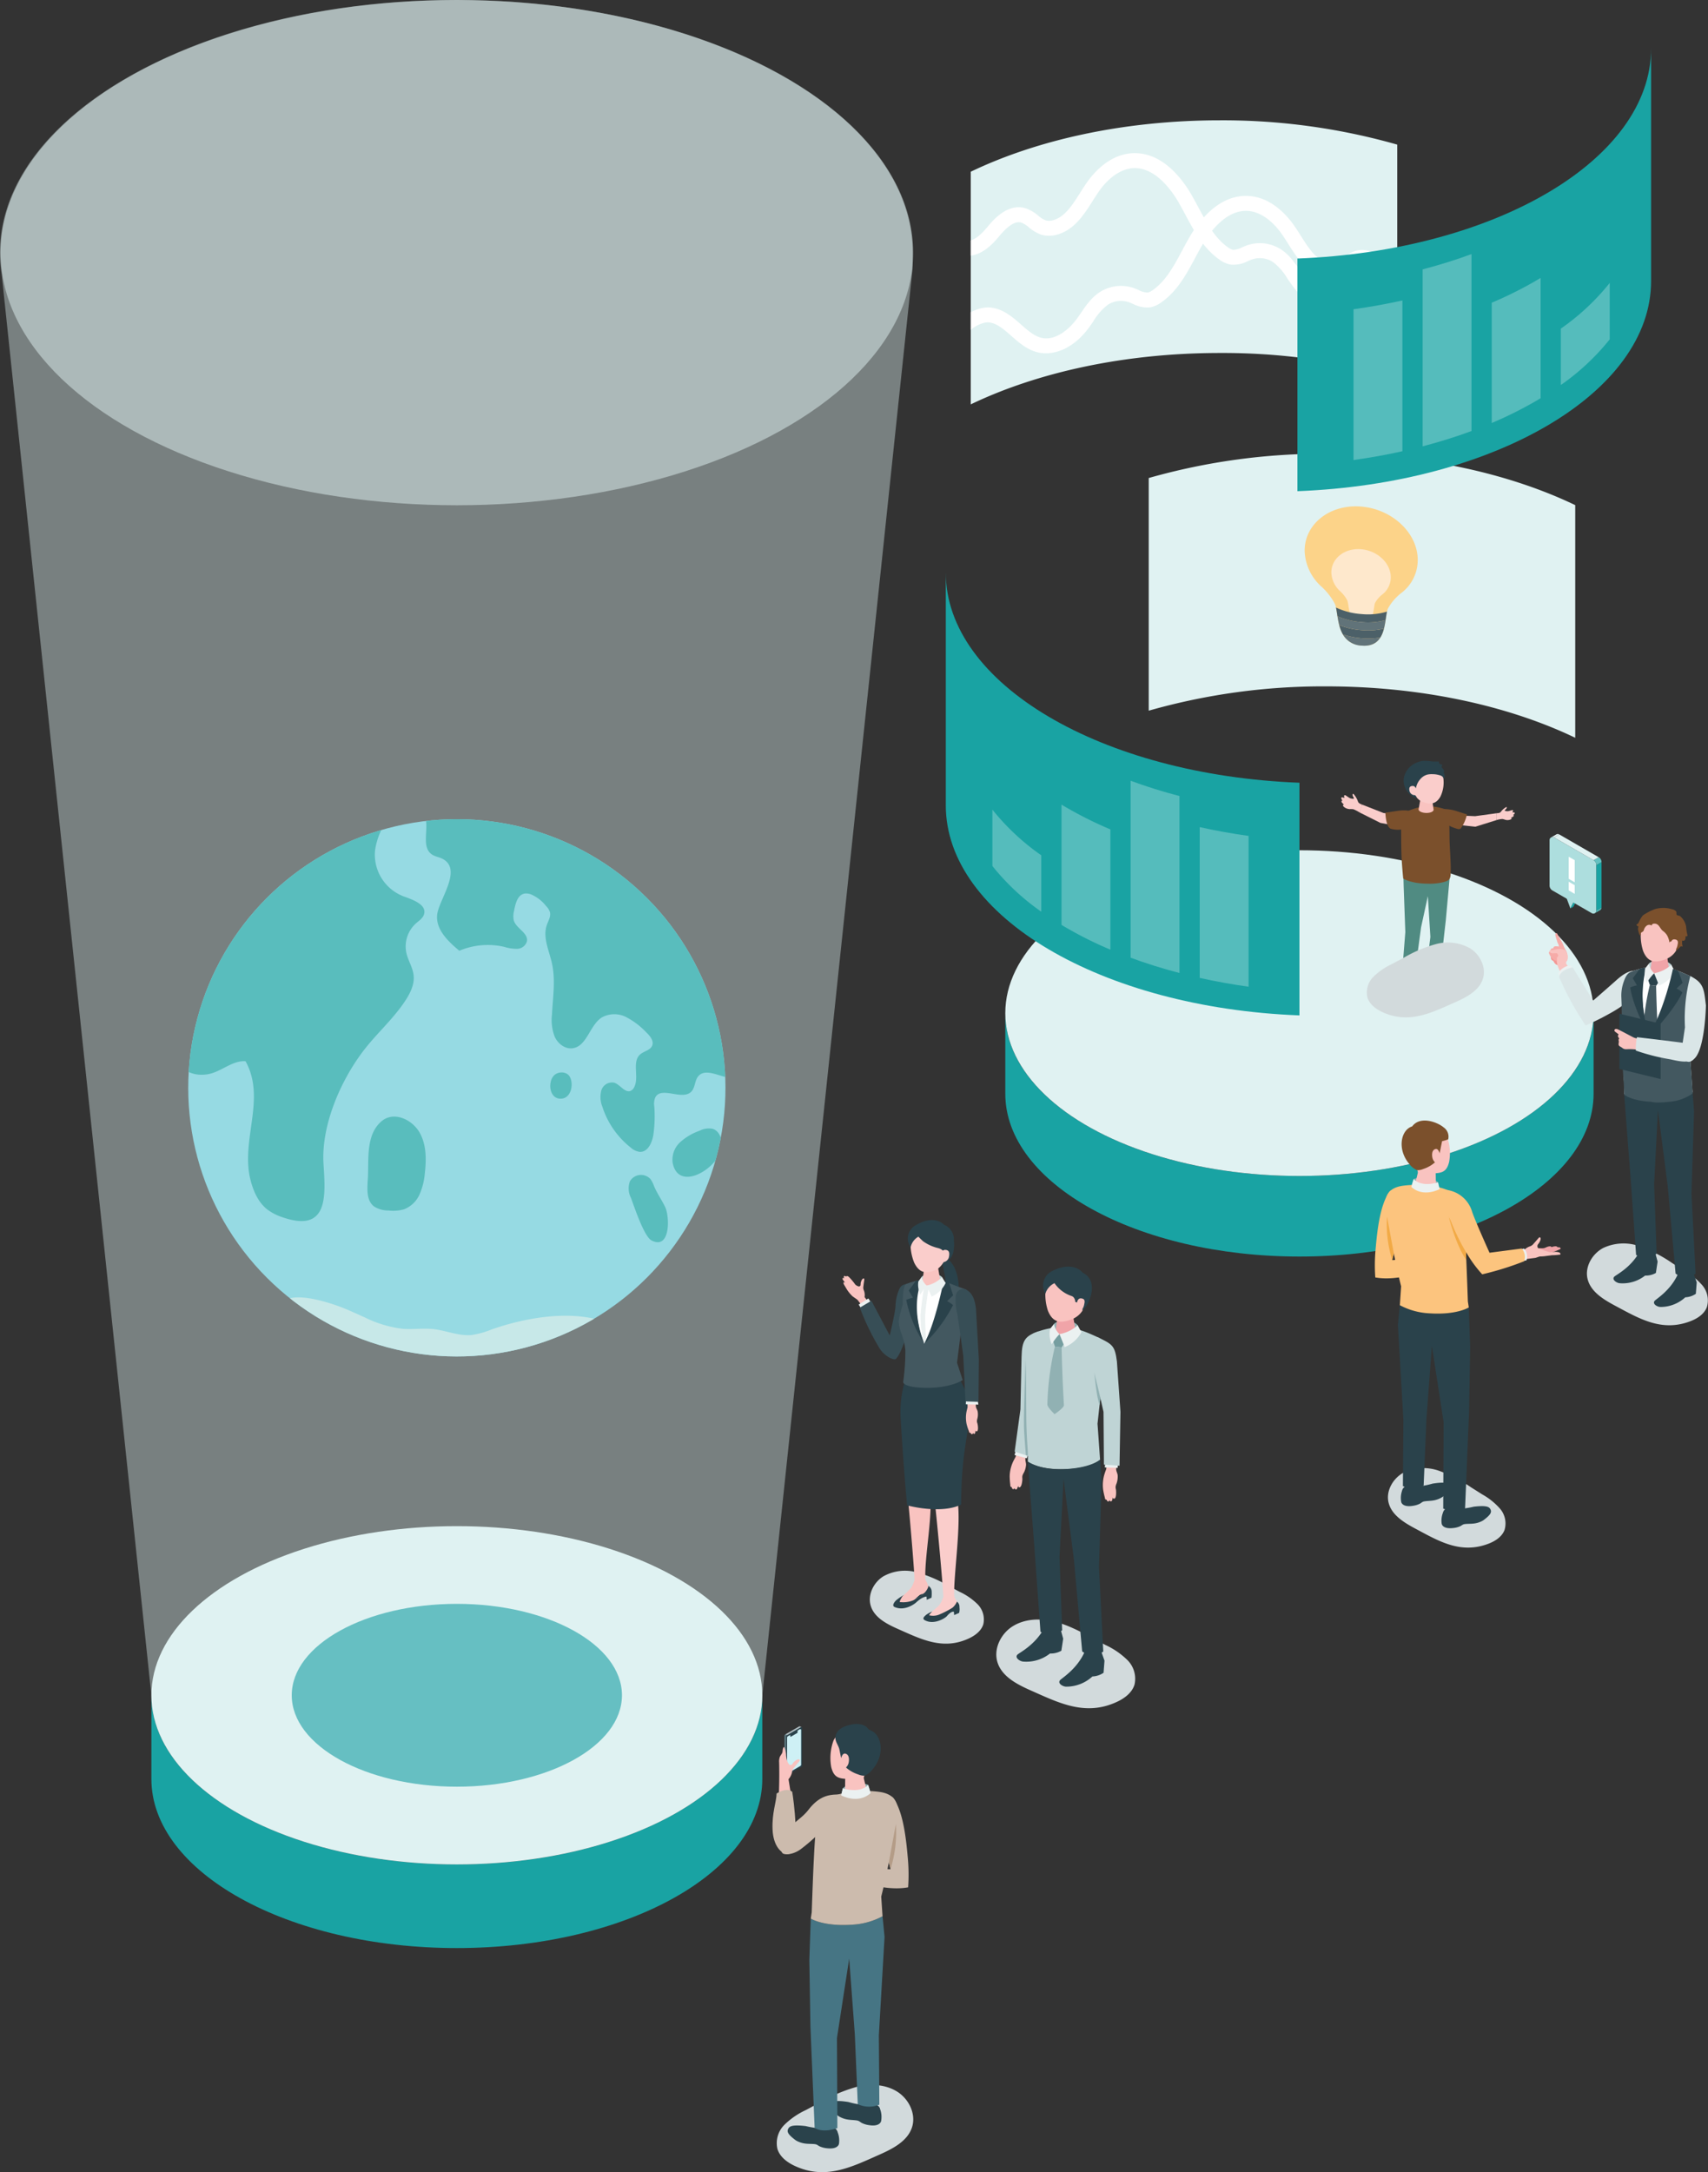 <svg xmlns="http://www.w3.org/2000/svg" xmlns:xlink="http://www.w3.org/1999/xlink" width="478.527" height="608.537" viewBox="0 0 478.527 608.537">
  <rect x="0" y="0" width="478.527" height="608.537" fill="#333333" stroke="none"/>
  <defs>
    <clipPath id="clip-path">
      <circle id="SVGID" cx="75.259" cy="75.259" r="75.259" transform="translate(0 106.432) rotate(-45)" fill="none"/>
    </clipPath>
    <clipPath id="clip-path-2">
      <path id="SVGID-2" data-name="SVGID" d="M1237.82,102.708a178.309,178.309,0,0,1,49.722,6.806V174.7a178.213,178.213,0,0,0-49.722-6.811c-26.684,0-51.075,5.431-69.769,14.4v-65.18C1186.747,108.137,1211.138,102.708,1237.82,102.708Z" transform="translate(-1168.051 -102.708)" fill="#e0f2f2"/>
    </clipPath>
  </defs>
  <g id="グループ_88" data-name="グループ 88" transform="translate(-279.473 -845.43)">
    <g id="グループ_54" data-name="グループ 54" transform="translate(-395.744 791.229)">
      <g id="グループ_42" data-name="グループ 42" transform="translate(891.64 537.181)">
        <path id="パス_26" data-name="パス 26" d="M1023.7,983.862c3.808-1.689,8.017-3.811,9.26-7.786,1.151-3.683-.909-7.866-4.178-9.918s-7.434-2.247-11.194-1.377a44.166,44.166,0,0,0-10.62,4.521l-3.813,2.033a21.377,21.377,0,0,0-5.994,4.139,7.249,7.249,0,0,0-1.935,6.727c.688,2.277,2.8,3.829,4.969,4.817C1008.755,990.925,1015.895,987.326,1023.7,983.862Z" transform="translate(-993.842 -863.158)" fill="#d2dadc" style="mix-blend-mode: multiply;isolation: isolate"/>
        <g id="グループ_41" data-name="グループ 41">
          <g id="グループ_36" data-name="グループ 36" transform="translate(3.363 0.639)">
            <path id="パス_27" data-name="パス 27" d="M999.093,820.476l3.865-2.231a.281.281,0,0,1,.421.243v10.431a.526.526,0,0,1-.263.456l-3.866,2.23a.28.28,0,0,1-.42-.242V820.931A.526.526,0,0,1,999.093,820.476Z" transform="translate(-998.405 -817.961)" fill="#2a424b"/>
            <path id="パス_28" data-name="パス 28" d="M1004.651,818.133l-.425-.245a.276.276,0,0,1,.279,0l.425.246A.276.276,0,0,0,1004.651,818.133Z" transform="translate(-1000.098 -817.849)" fill="#b0bec3"/>
            <path id="パス_29" data-name="パス 29" d="M998.636,837.265a.279.279,0,0,0,.141.244l-.425-.246a.275.275,0,0,1-.141-.244l.425.246" transform="translate(-998.211 -823.864)" fill="#617f88"/>
            <path id="パス_30" data-name="パス 30" d="M998.594,820.136l.425.245,3.865-2.231-.425-.245Z" transform="translate(-998.331 -817.867)" fill="#b0bec3"/>
            <path id="パス_31" data-name="パス 31" d="M998.211,821.819V832.25l.425.245V822.064Z" transform="translate(-998.211 -819.095)" fill="#617f88"/>
            <path id="パス_32" data-name="パス 32" d="M998.9,821.4a.526.526,0,0,0-.263.455l-.425-.245a.524.524,0,0,1,.263-.455Z" transform="translate(-998.211 -818.887)" fill="#617f88"/>
            <path id="パス_33" data-name="パス 33" d="M999.5,821.015l3.345-1.967a.242.242,0,0,1,.364.214v9.673a.465.465,0,0,1-.227.4L999.64,831.3a.242.242,0,0,1-.364-.213v-9.674A.466.466,0,0,1,999.5,821.015Z" transform="translate(-998.545 -818.215)" fill="#cef0f5"/>
            <path id="パス_34" data-name="パス 34" d="M1000.681,820.432l1.73-1a.133.133,0,0,1,.2.115v.489a.249.249,0,0,1-.125.216l-1.73,1a.133.133,0,0,1-.2-.115v-.489A.249.249,0,0,1,1000.681,820.432Z" transform="translate(-998.947 -818.341)" fill="#2a424b"/>
          </g>
          <g id="グループ_40" data-name="グループ 40">
            <path id="パス_35" data-name="パス 35" d="M1028.908,841.53s-4.3-1.635-7.1.988c-.2.828-.464,1.964-.464,1.964a8.342,8.342,0,0,0,8.352-.228C1029.514,843.525,1028.908,841.53,1028.908,841.53Z" transform="translate(-1002.106 -824.482)" fill="#91b1b3"/>
            <path id="パス_36" data-name="パス 36" d="M1017.8,822.535c.548-1.286,2.188-3.015,6.408-2.672s5.111,3.459,4.889,7.144a6.846,6.846,0,0,1-2.333,4.959,1.273,1.273,0,0,0-.409,1.289c.316,1.294.879,3.611.879,3.611-.01.758-1.4,1.484-3.115,1.619s-3.088-.371-3.079-1.13l.058-4.167c-2.3-.13-3.321-.878-3.92-3.319A14.257,14.257,0,0,1,1017.8,822.535Z" transform="translate(-1000.724 -817.828)" fill="#f9c3c0"/>
            <path id="パス_37" data-name="パス 37" d="M1020.611,826.477q-.241-1.19-.482-2.38c-.237-1.178-1.136-2.084-1.117-3.311.036-2.285,2.349-3.244,4.253-3.666a6.642,6.642,0,0,1,2.921-.069,4.3,4.3,0,0,1,1.379.571c.3.2.77.919,1.053,1,3.373,1.021,4.475,6.84.734,11.087a5.168,5.168,0,0,1-2.228,1.7,4.19,4.19,0,0,1-1.727-.357,9.636,9.636,0,0,1-3.426-1.943,2.7,2.7,0,0,0,.738-1.293c.206-1.016.133-2.171-.714-2.531C1021.189,824.944,1020.833,825.777,1020.611,826.477Z" transform="translate(-1001.375 -816.918)" fill="#2a424b"/>
            <path id="パス_38" data-name="パス 38" d="M995.941,839.284c.106-2.882.134-5.723.066-8.609a3.816,3.816,0,0,1,.18-1.556c.2-.473.625-.867.743-1.37.084-.36.042-1.307.485-1.431a6.876,6.876,0,0,1,.514,2,8.587,8.587,0,0,0,.274,1.735,2.76,2.76,0,0,0,.666,1.2.61.61,0,0,0,.691,0,7.788,7.788,0,0,0,.487-.66c.273-.294,1.321-1.178,1.727-.665a.169.169,0,0,1,.042.1.205.205,0,0,1-.041.112,5.408,5.408,0,0,1-.508.642c-.371.429-.723.875-1.086,1.31l-.027.032a2.261,2.261,0,0,0-.531,1.205,4.385,4.385,0,0,1-.993,2.011l.594,3.689Z" transform="translate(-994.136 -819.868)" fill="#f9c3c0"/>
            <path id="パス_39" data-name="パス 39" d="M997.7,861.786c-1.921.069-4.183-2.256-4.368-6.9s1.079-7.673,1.136-10.043c1.167-.724,3.144-1.59,4.378-.469C999.129,845.993,1001.387,861.654,997.7,861.786Z" transform="translate(-993.311 -825.364)" fill="#ccbbad"/>
            <path id="パス_40" data-name="パス 40" d="M1024.594,866.15l11.6.668-4.169-17.468c-.514-1.7.632-2.855,2.379-3.077,1.386-.176,2.28.142,2.652.675,2.7,3.867,3.511,11.241,3.977,16.617a50.876,50.876,0,0,1,.1,8.313c-7.223,1.327-16.13-2.563-16.13-2.563Z" transform="translate(-1003.126 -826.114)" fill="#ccbbad"/>
            <g id="グループ_37" data-name="グループ 37" transform="translate(16.222 105.634)">
              <path id="パス_41" data-name="パス 41" d="M1030.783,972.855a6.305,6.305,0,0,1,.377,3.632s-.269,1.626-3.418,1.108a6.424,6.424,0,0,1-2.013-.615c-.484-.27-.718-.587-1.305-.68-.863-.136-1.743-.126-2.6-.266a7.061,7.061,0,0,1-2.321-.795,3.946,3.946,0,0,1-.6-.406c-1.991-1.661-2.286-2.422-1.665-3.323.4-.576,1.31-.942,4.8-.382a23.3,23.3,0,0,0,3.337.715,2.81,2.81,0,0,0,1.306-.229,3.39,3.39,0,0,1,1.994-.145A2.707,2.707,0,0,1,1030.783,972.855Z" transform="translate(-1016.95 -970.849)" fill="#2a424b"/>
              <path id="パス_42" data-name="パス 42" d="M1034.955,973.517c.145-.736-.81-1.543-2.133-1.8s-2.512.125-2.656.86.811,1.542,2.133,1.8S1034.81,974.252,1034.955,973.517Z" transform="translate(-1021.091 -971.095)" fill="#2a424b"/>
            </g>
            <g id="グループ_38" data-name="グループ 38" transform="translate(4.253 112.482)">
              <path id="パス_43" data-name="パス 43" d="M1013.354,982.343a6.3,6.3,0,0,1,.533,3.613s-.2,1.636-3.368,1.254a6.408,6.408,0,0,1-2.037-.528c-.495-.248-.742-.556-1.333-.623-.869-.1-1.747-.05-2.611-.154a7.033,7.033,0,0,1-2.352-.693,4.1,4.1,0,0,1-.613-.38c-2.061-1.574-2.388-2.322-1.806-3.249.372-.592,1.268-1,4.782-.589a23.222,23.222,0,0,0,3.365.571,2.8,2.8,0,0,0,1.294-.285,3.394,3.394,0,0,1,1.987-.231A2.708,2.708,0,0,1,1013.354,982.343Z" transform="translate(-999.509 -980.828)" fill="#2a424b"/>
              <path id="パス_44" data-name="パス 44" d="M1017.543,982.836c.113-.741-.876-1.506-2.208-1.709s-2.5.233-2.617.974.876,1.506,2.209,1.708S1017.43,983.577,1017.543,982.836Z" transform="translate(-1003.65 -980.906)" fill="#2a424b"/>
            </g>
            <path id="パス_45" data-name="パス 45" d="M1008.761,896.062l-.4,11.581.307,18.659,1.175,28.367s1.911,1.622,6.37.085c0-2.8-.113-25.205-.113-25.205l3.427-22.277,1.579,21.233.823,19.543a7.513,7.513,0,0,0,6.045.151c0-.892-.139-19.39-.139-19.39l1.6-27.636-.566-5.76a20.278,20.278,0,0,1-8.575,2.37C1012.219,898.327,1008.761,896.062,1008.761,896.062Z" transform="translate(-998.033 -841.547)" fill="#467584"/>
            <path id="パス_46" data-name="パス 46" d="M1029.054,879.363a20.277,20.277,0,0,1-8.575,2.37c-8.077.543-11.534-1.722-11.534-1.722l.268-1.752s.349-10.239.572-14.464c.172-3.234.494-12.446,1.935-15.167,2.158-4.074,10.771-4.87,16.4-4.116,6.3.843,5.219,5.761,4.828,8.082-2.411,14.36-4.265,21.256-4.265,21.256Z" transform="translate(-998.216 -825.496)" fill="#ccbbad"/>
            <path id="パス_47" data-name="パス 47" d="M1028.908,841.76s-1.817,2.5-7.1.987l-.464,1.964s4.69,2.58,8.25-.615C1029.408,843.205,1028.908,841.76,1028.908,841.76Z" transform="translate(-1002.106 -824.713)" fill="#ebf1f1"/>
            <g id="グループ_39" data-name="グループ 39" transform="translate(2.451 19.736)">
              <path id="パス_48" data-name="パス 48" d="M997.382,862.239c.621.389,3.012.371,5.288-1.463a52.679,52.679,0,0,0,7.217-6.709,9.355,9.355,0,0,0,2.919-4.862c.347-2.072,1.532-3.571.221-3.526-2.213.077-5.2.024-8.481,4.265-2.028,2.625-4.257,3.377-5.991,6.091C997.927,857.013,995.973,861.358,997.382,862.239Z" transform="translate(-996.882 -845.678)" fill="#ccbbad"/>
            </g>
            <path id="パス_49" data-name="パス 49" d="M1040.816,868.486l1.975-10.738a35.033,35.033,0,0,1-1.51,12.686Z" transform="translate(-1008.216 -829.729)" fill="#b49c87"/>
          </g>
        </g>
      </g>
      <g id="グループ_45" data-name="グループ 45" transform="translate(954.351 409.05)">
        <g id="グループ_43" data-name="グループ 43" transform="translate(0 98.87)">
          <path id="パス_50" data-name="パス 50" d="M1091.724,735.276c-3.874-1.718-8.157-3.877-9.422-7.922-1.172-3.748.925-8,4.251-10.09s7.564-2.287,11.39-1.4,7.341,2.752,10.806,4.6l3.879,2.069a21.762,21.762,0,0,1,6.1,4.211,7.376,7.376,0,0,1,1.969,6.845c-.7,2.317-2.853,3.9-5.055,4.9C1106.935,742.464,1099.67,738.8,1091.724,735.276Z" transform="translate(-1081.974 -715.366)" fill="#d2dadc" style="mix-blend-mode: multiply;isolation: isolate"/>
        </g>
        <g id="グループ_44" data-name="グループ 44" transform="translate(3.747)">
          <path id="パス_51" data-name="パス 51" d="M1089.107,647.572s-.506.94-.7,1.342a10.138,10.138,0,0,0-.526,1.366,10.377,10.377,0,0,0-.445,2.632c0,.054,0,.108,0,.161a20.813,20.813,0,0,0,.169,2.322c.018.2-.032.5.193.636.01.005.224.086.22.055,0,.01.052.456.284.537.186.065.388.016.512-.29a.51.51,0,0,0,.243.389.343.343,0,0,0,.426-.176c.06-.1.358-.844.358-.844s-.054.292.108.385c.857.488,1.059-1.992,1.039-2.374a3.334,3.334,0,0,1-.007-.716,3.124,3.124,0,0,1,.4-.922,5.692,5.692,0,0,0,.634-2.136c.065-.7-.291-1.279-.162-1.966l.653-2.645-2.772-.677Z" transform="translate(-1087.434 -594.309)" fill="#f9c3c0"/>
          <path id="パス_52" data-name="パス 52" d="M1090.037,644.746l-.617,2.387,3.442.906.671-2.471Z" transform="translate(-1088.057 -594.339)" fill="#ebf1f1"/>
          <path id="パス_53" data-name="パス 53" d="M1091.088,619.571s.2-9.056.312-14.712c.093-4.732,1.118-5.862,4.7-7.118,3.107,3.715.8,22.341.8,22.341l-3.273,12.694-4.162-1.348Z" transform="translate(-1088.074 -579.59)" fill="#bfd4d5"/>
          <path id="パス_54" data-name="パス 54" d="M1094.276,622.4l.539,13.6-1.016-.329s-.51-6.047-.546-7.676c-.125-5.68.384-14.32.445-19.977Z" transform="translate(-1089.254 -582.816)" fill="#91b1b3"/>
          <path id="パス_55" data-name="パス 55" d="M1114.79,633.148l-.716-10.087,2.2-19.967a3.857,3.857,0,0,0-2.279-4.322c-4.316-1.954-9.369-4.381-17.523-1.179-1.116.438-1.534,1.785-1.919,2.919a11.954,11.954,0,0,0-.635,4.259l.09,2.475.12,14.157c.026,2.991.175,5.941.388,8.925.093,1.312.027,3.34.027,3.34s2.454,2.187,9.726,2.149C1112.188,635.773,1114.79,633.148,1114.79,633.148Z" transform="translate(-1089.466 -579.056)" fill="#bfd4d5"/>
          <path id="パス_56" data-name="パス 56" d="M1126.424,652.536s-.37,1.012-.5,1.44a10.486,10.486,0,0,0-.406,4.113c0,.054.011.107.017.161a20.554,20.554,0,0,0,.489,2.271c.045.193.038.5.279.6.01,0,.233.049.224.019,0,.01.115.443.356.486.193.034.385-.047.465-.37,0,0,.07.288.294.346a.349.349,0,0,0,.4-.243c.046-.107.237-.893.237-.893s-.014.3.159.364c.914.346.771-2.142.7-2.516a3.422,3.422,0,0,1-.106-.708,3.2,3.2,0,0,1,.267-.978,5.782,5.782,0,0,0,.331-2.215c-.033-.709-.464-1.22-.432-1.921l.28-2.723-2.832-.225Z" transform="translate(-1099.367 -595.844)" fill="#f9c3c0"/>
          <path id="パス_57" data-name="パス 57" d="M1126.584,649.805l-.341,2.373,3.618.139.172-2.28Z" transform="translate(-1099.611 -595.926)" fill="#ebf1f1"/>
          <path id="パス_58" data-name="パス 58" d="M1122.637,600.121c4.148,1.972,4.807,2.379,5.371,6.788L1129,621.04l-.259,15.079-4.373-.314-.112-14.761-2.1-9.266C1119.3,602.851,1122.637,600.121,1122.637,600.121Z" transform="translate(-1097.966 -580.337)" fill="#bfd4d5"/>
          <path id="パス_59" data-name="パス 59" d="M1119.466,728.4l.893,2.521-.264,3.394a5.985,5.985,0,0,1-3.118,1.031,10.785,10.785,0,0,1-7.312,2.859c-.907.02-2.473-.839-1.8-1.767.417-.573,4.805-3.076,6.993-8.128A21.785,21.785,0,0,1,1119.466,728.4Z" transform="translate(-1093.794 -620.53)" fill="#2a424b"/>
          <path id="パス_60" data-name="パス 60" d="M1102.6,719.218l.705,2.587-.512,3.363a5.953,5.953,0,0,1-3.184.778,10.715,10.715,0,0,1-7.5,2.265c-.907-.053-2.4-1.034-1.661-1.906.458-.537,5.016-2.681,7.569-7.543A21.858,21.858,0,0,1,1102.6,719.218Z" transform="translate(-1088.316 -617.56)" fill="#2a424b"/>
          <path id="パス_61" data-name="パス 61" d="M1123.673,621.668s-.645-2.845-1.7-7.074c.639,6.08.9,7.04,1.483,9.088Z" transform="translate(-1098.27 -584.878)" fill="#91b1b3"/>
          <path id="パス_62" data-name="パス 62" d="M1105.528,594.235c.986-1.055,4.818-1.541,6.625.373a10.574,10.574,0,0,0,.322,1.542l-3.31,1.189-3.554-.5A18.938,18.938,0,0,1,1105.528,594.235Z" transform="translate(-1093.103 -578.199)" fill="#91b1b3"/>
          <path id="パス_63" data-name="パス 63" d="M1108.922,589.987c1.425,0,2.182.8,2.182,1.5l.722,4.654c-.066.806-1.435,1.459-3.059,1.459s-2.886-.653-2.821-1.459l.7-4.865C1106.707,590.565,1107.5,589.987,1108.922,589.987Z" transform="translate(-1093.242 -577.158)" fill="#f0a4a8"/>
          <path id="パス_64" data-name="パス 64" d="M1108.266,573.45c4.057.03,5.176,3.076,5.177,6.773,0,4.815-3.166,6.3-4.793,6.77-1.982.578-4.445,1.093-5.952-2.7a14.761,14.761,0,0,1-.367-7.7C1102.764,575.268,1104.208,573.419,1108.266,573.45Z" transform="translate(-1092 -571.969)" fill="#f9c3c0"/>
          <path id="パス_65" data-name="パス 65" d="M1105.041,600.541l1.876-1.693,1.447,2.453-.859,1.269-1.863-.228Z" transform="translate(-1092.959 -579.938)" fill="#769ea0"/>
          <path id="パス_66" data-name="パス 66" d="M1107.775,597.7s.771,1.9,1.447,3.646a9.234,9.234,0,0,0,4.716-4.2c-.449-.713-1.072-1.943-1.072-1.943A10.1,10.1,0,0,1,1107.775,597.7Z" transform="translate(-1093.816 -578.794)" fill="#ebf1f1"/>
          <path id="パス_67" data-name="パス 67" d="M1106.505,597.534a5,5,0,0,1-1.534-2.875s-.722.946-1.127,1.434a7.221,7.221,0,0,0,.482,4.286,16.022,16.022,0,0,1,2.178-2.845" transform="translate(-1092.547 -578.623)" fill="#ebf1f1"/>
          <path id="パス_68" data-name="パス 68" d="M1104.947,603.94l1.863.228s.15,7.925.65,16.171c.045.754-2.616,2.53-2.616,2.53s-2.035-1.933-2.016-2.676A76.214,76.214,0,0,1,1104.947,603.94Z" transform="translate(-1092.264 -581.535)" fill="#91b1b3"/>
          <path id="パス_69" data-name="パス 69" d="M1104.265,575.931a9.457,9.457,0,0,0,4.841,3.614c.976.375.985,1.666.985,1.666a2.343,2.343,0,0,1,2.022,2.4c1.8-1.423,4.881-8.275.036-10.625,0,0-2.477-3.43-8.354-.54a4.527,4.527,0,0,0-2.092,6.469A4.779,4.779,0,0,1,1104.265,575.931Z" transform="translate(-1091.712 -571.292)" fill="#2a424b"/>
          <path id="パス_70" data-name="パス 70" d="M1114.875,585.456s.07-1.374,1.251-1.194c1.008.154.984.807.693,1.953s-.992,1.69-1.7,1.658S1114.875,585.456,1114.875,585.456Z" transform="translate(-1095.997 -575.356)" fill="#f9c3c0"/>
          <path id="パス_71" data-name="パス 71" d="M1114.773,680.174l.749-24.392-.443-5.666s-2.638,2.407-10.523,2.667c-6.486.214-9.725-2.149-9.725-2.149l1.869,24.337,1.674,23.319a4.669,4.669,0,0,0,2.864.69,4.876,4.876,0,0,0,3.216-1.068l-.74-20.555,1.128-21.893,2.9,22.562,2.32,25.79a4.717,4.717,0,0,0,2.925.989,4.994,4.994,0,0,0,2.988-.947Z" transform="translate(-1089.755 -596.023)" fill="#2a424b"/>
        </g>
      </g>
      <g id="グループ_49" data-name="グループ 49" transform="translate(911.27 395.998)">
        <g id="グループ_46" data-name="グループ 46" transform="translate(7.645 98.274)">
          <path id="パス_72" data-name="パス 72" d="M1038.342,711.827c-3.181-1.41-6.7-3.183-7.737-6.5-.962-3.077.76-6.571,3.491-8.286a12.431,12.431,0,0,1,9.352-1.151,36.908,36.908,0,0,1,8.873,3.777l3.185,1.7a17.851,17.851,0,0,1,5.008,3.458,6.056,6.056,0,0,1,1.617,5.62c-.575,1.9-2.343,3.2-4.151,4.025C1050.833,717.729,1044.867,714.721,1038.342,711.827Z" transform="translate(-1030.336 -695.477)" fill="#d2dadc" style="mix-blend-mode: multiply;isolation: isolate"/>
        </g>
        <g id="グループ_48" data-name="グループ 48">
          <path id="パス_73" data-name="パス 73" d="M1024.453,583.2l-1.074-1.415-1.353-.955a10.151,10.151,0,0,1-1.609-1.939c-.4-.68-.71-1.182-.8-1.353-.138-.254-.245-.563-.055-.657.143-.071.4.182.4.182s-.592-.77-.663-.889-.177-.364-.015-.475.45.073.45.073c-.242-.318-.218-.519-.091-.627.159-.136.6.143.6.143s.076-.393.705.073a15.332,15.332,0,0,1,1.8,2.136,2.283,2.283,0,0,0,.993.548.5.5,0,0,0,.486-.3,6.3,6.3,0,0,0,.052-.677c.062-.325.409-1.405.919-1.224a.144.144,0,0,1,.073.049.172.172,0,0,1,.02.1,4.332,4.332,0,0,1-.074.673c-.071.465-.121.931-.186,1.4l-.005.034a1.871,1.871,0,0,0,.157,1.077,3.637,3.637,0,0,1,.187,1.847l2.413,3.141-2.384,1.351Z" transform="translate(-1019.196 -559.438)" fill="#f9c3c0"/>
          <path id="パス_74" data-name="パス 74" d="M1029.7,586.15l-1.2-1.872-2.71,1.721,1.223,1.959Z" transform="translate(-1021.264 -562.314)" fill="#ebf1f1"/>
          <path id="パス_75" data-name="パス 75" d="M1064.545,578.154a5.088,5.088,0,0,1-2.493-.6,2.921,2.921,0,0,1-.9-2.118c-.043-.41-.2-.818-.27-1.232-.069-.441-.11-.885-.176-1.325-.137-.918-.386-1.816-.542-2.731a2.87,2.87,0,0,1,.088-1.675c.148-.321.436-.635.8-.524a2.379,2.379,0,0,1,.915.586C1064.265,570.693,1064.817,575.2,1064.545,578.154Z" transform="translate(-1032.024 -557.183)" fill="#2a424b"/>
          <path id="パス_76" data-name="パス 76" d="M1049.528,703.519a4.614,4.614,0,0,0,1.092-1.856,1.284,1.284,0,0,0-1.191.22,7.667,7.667,0,0,1-3.24,1.8,9.064,9.064,0,0,0-2.748.649s-.937,1.377-.9,1.814a7.421,7.421,0,0,0,3.7-.44A15.494,15.494,0,0,0,1049.528,703.519Z" transform="translate(-1026.521 -599.126)" fill="#112c36"/>
          <path id="パス_77" data-name="パス 77" d="M1043.219,626.018s1.229,22.647,1.58,24.87,2.043,21.844,2.1,24.969a2.664,2.664,0,0,0,3.04.108c-.35-6.61,2.379-19.178,1.161-25.436.16-1.859,1.068-11.582.89-15.233a13.375,13.375,0,0,0-2.839-7.571l-3.234-2.943Z" transform="translate(-1026.733 -575.023)" fill="#f9c3c0"/>
          <path id="パス_78" data-name="パス 78" d="M1049.268,698.535l.146.349a7.393,7.393,0,0,1,.915,2,1.731,1.731,0,0,1-.962,1.849,8.945,8.945,0,0,0-1.388.435,15.551,15.551,0,0,0-1.911,1.779,3.849,3.849,0,0,1-2.847,1.06c-.85-.091-.967-.163-1.379-.714-.517-.691.712-1.423,1.3-1.824a26.011,26.011,0,0,0,2.173-2.063,4.819,4.819,0,0,0,.774-1.433l.4-1.125Z" transform="translate(-1026.262 -598.163)" fill="#f9c3c0"/>
          <path id="パス_79" data-name="パス 79" d="M1042.613,704.356s-.937,1.377-.9,1.814a7.421,7.421,0,0,0,3.7-.44,15.494,15.494,0,0,0,3.285-2.184,4.614,4.614,0,0,0,1.092-1.856,1.812,1.812,0,0,1,.874,1.512,10.329,10.329,0,0,1-.051,1.75l-1.323.608-.068-.909s-1.092-.056-2.884,1.618c-.57.532-3.313,2.492-6.036,1.313-.878-.38-.1-1.359.32-1.821A13.813,13.813,0,0,1,1042.613,704.356Z" transform="translate(-1025.693 -599.153)" fill="#2a424b"/>
          <path id="パス_80" data-name="パス 80" d="M1036.358,599.4c2.138-1.948,5.342-14.524,5.342-14.524.541-2.948.143-4.386-.765-5.586a2.092,2.092,0,0,0-3.516.334,12.591,12.591,0,0,0-1.169,5.058c-.094,1.8-1.617,8.15-1.617,8.15l-5.137-9.719-3.243,1.928a69.124,69.124,0,0,0,5.557,11.454C1033.09,598.528,1035.737,599.936,1036.358,599.4Z" transform="translate(-1021.411 -560.495)" fill="#374e56"/>
          <path id="パス_81" data-name="パス 81" d="M1053.168,627.529s2.055,23.354,2.453,25.827,2.374,23.933,2.5,27.415a3.337,3.337,0,0,0,3.047.037c-.416-5.3,2.156-21.031.8-27.989.34-5.894,2.827-25.989,2.827-25.989l-4.2-2.334Z" transform="translate(-1029.855 -574.933)" fill="#facdcb"/>
          <path id="パス_82" data-name="パス 82" d="M1044.151,617.2a25.259,25.259,0,0,0,14.858-1.318c1.2,2.733,3.192,5.561,3.188,8.4-.01,8.617-2.243,11.136-2.364,27.652-3.59,1.825-9.655,1.611-15.123.238-.554-5.536-1.268-15.093-1.82-24.322A29.387,29.387,0,0,1,1044.151,617.2Z" transform="translate(-1026.609 -572.229)" fill="#2a424b"/>
          <path id="パス_83" data-name="パス 83" d="M1060.992,705.795l.141.344c.277.675.845,1.247.893,1.972.059.878-.166,1.659-.953,1.867-.343.09-1.083-.019-1.416.106a11.228,11.228,0,0,0-2.228,1.893,3.721,3.721,0,0,1-2.8.964c-.889-.11-1.255-.19-1.67-.738-.519-.687.8-1.37,1.427-1.747a24.384,24.384,0,0,0,2.3-1.964,4.667,4.667,0,0,0,.862-1.379l.46-1.088Z" transform="translate(-1029.753 -600.441)" fill="#facdcb"/>
          <path id="パス_84" data-name="パス 84" d="M1060.066,604.679l-1.591-4.854,2.2-17.5c.55-2.064.546-2.674.351-2.988-.328-.145-1.8-.661-2.293-.838-3.9-1.452-7.252-3.455-14.455-.756-.986.37-1.025,4.455-1,5.72,0,0-1.213,3.941-1.118,5.036.268,3.1,1.467,3.754,1.84,7.88a60.565,60.565,0,0,1-.621,8.9s.06,1.513,6.445,1.578C1056.784,606.933,1060.066,604.679,1060.066,604.679Z" transform="translate(-1026.401 -559.846)" fill="#435860"/>
          <path id="パス_85" data-name="パス 85" d="M1054.7,710.819a6.24,6.24,0,0,0-.911,1.049,4.579,4.579,0,0,0,3.127-.306,24.47,24.47,0,0,0,3.437-1.8,4.544,4.544,0,0,0,1.257-1.707,1.784,1.784,0,0,1,.7,1.568,3.893,3.893,0,0,1-.093,1.589l-1.384.613-.081-.929s-.675-.311-1.964,1.224c-.494.589-3.653,2.558-6.2,1.128-.822-.461-.071-1.075.383-1.486A8.484,8.484,0,0,1,1054.7,710.819Z" transform="translate(-1029.559 -601.149)" fill="#2a424b"/>
          <path id="パス_86" data-name="パス 86" d="M1051.475,575.07c.811-.95,4.1-1.518,5.734.063a9.2,9.2,0,0,0,.338,1.319l-2.812,1.156-3.087-.294A16.425,16.425,0,0,1,1051.475,575.07Z" transform="translate(-1029.321 -559.134)" fill="#bfd4d5"/>
          <path id="パス_87" data-name="パス 87" d="M1049.2,578.683s-.81,9.993,2.284,16.5c1.15-2.271,5.559-10.859,5.15-15.678l-4.461-.586Z" transform="translate(-1028.578 -560.559)" fill="#fff"/>
          <path id="パス_88" data-name="パス 88" d="M1054.268,570.22c1.257-.012,1.932.688,1.938,1.3l.677,4.1c-.052.711-1.254,1.3-2.685,1.313s-2.551-.551-2.5-1.262l.577-4.3C1052.319,570.748,1053.011,570.232,1054.268,570.22Z" transform="translate(-1029.393 -557.903)" fill="#f9c3c0"/>
          <path id="パス_89" data-name="パス 89" d="M1052.4,554.332c3.8-.274,5.079,2.5,5.355,5.959-.729,4.128-2.5,6.134-3.984,6.7-1.813.69-4.082,1.355-5.777-2.086a13.871,13.871,0,0,1-.919-7.185C1047.378,556.447,1048.593,554.606,1052.4,554.332Z" transform="translate(-1027.895 -552.913)" fill="#facdcb"/>
          <path id="パス_90" data-name="パス 90" d="M1048.818,556.927c-.034.019,1.215,1.224,1.293,1.285a12.011,12.011,0,0,0,4.211,1.917,3.515,3.515,0,0,1,.928.373,2.463,2.463,0,0,1,.573.537,4.411,4.411,0,0,1,.937,2.529,1.528,1.528,0,0,0,1.127-.666,8.8,8.8,0,0,0,.637-1.313,10.664,10.664,0,0,0,.236-3.559,4.466,4.466,0,0,0-2.776-4.447s-2.577-3.028-7.866.118a4.253,4.253,0,0,0-1.478,6.215A4.492,4.492,0,0,1,1048.818,556.927Z" transform="translate(-1027.56 -552.272)" fill="#2a424b"/>
          <path id="パス_91" data-name="パス 91" d="M1059.626,565.667s-.037-1.292,1.083-1.212c.956.069,1.188.71,1,1.8a1.865,1.865,0,0,1-1.676,1.654C1059.368,567.936,1059.626,565.667,1059.626,565.667Z" transform="translate(-1031.866 -556.094)" fill="#facdcb"/>
          <g id="グループ_47" data-name="グループ 47" transform="translate(21.839 18.33)">
            <path id="パス_92" data-name="パス 92" d="M1051.667,594.423a44.616,44.616,0,0,1-.64-6.982,82.143,82.143,0,0,1,1.1-8.458l1.29.054s-.947,5.585-1.082,8.352a55.387,55.387,0,0,0,.34,6.964l-.592.921Z" transform="translate(-1051.02 -578.983)" fill="#ebf1f1"/>
          </g>
          <path id="パス_93" data-name="パス 93" d="M1052.567,594.673a39.377,39.377,0,0,0,8.054-10.8,9.219,9.219,0,0,0-1.659-1.106l1.691-1.619-1.14-3.455-1.528-.625S1055.777,588.636,1052.567,594.673Z" transform="translate(-1029.666 -560.051)" fill="#2a424b"/>
          <path id="パス_94" data-name="パス 94" d="M1050.26,594.533a34.257,34.257,0,0,1-5.045-12.245,9.159,9.159,0,0,1,1.888-.614l-1.186-2.006,1.971-2.7,1.76-.351S1045.977,583.552,1050.26,594.533Z" transform="translate(-1027.36 -559.912)" fill="#2a424b"/>
          <path id="パス_95" data-name="パス 95" d="M1053.571,577.944s.74,1.611,1.392,3.091a7.978,7.978,0,0,0,3.907-3.814c-.415-.6-1-1.636-1-1.636A8.734,8.734,0,0,1,1053.571,577.944Z" transform="translate(-1029.981 -559.587)" fill="#ebf1f1"/>
          <path id="パス_96" data-name="パス 96" d="M1052.472,577.916a4.32,4.32,0,0,1-1.436-2.422s-.586.845-.916,1.282a6.245,6.245,0,0,0,.583,3.681A13.857,13.857,0,0,1,1052.472,577.916Z" transform="translate(-1028.883 -559.558)" fill="#ebf1f1"/>
          <path id="パス_97" data-name="パス 97" d="M1070.035,627.491s-.222.879-.294,1.248a8.835,8.835,0,0,0,.02,3.477l.029.133a17.384,17.384,0,0,0,.607,1.858c.054.156.076.417.285.476.009,0,.2.021.189,0,0,.008.135.36.34.375.164.012.318-.073.357-.351,0,0,.084.235.276.264a.294.294,0,0,0,.311-.238c.029-.093.121-.767.121-.767s.014.25.165.29c.795.209.457-1.859.364-2.166a2.874,2.874,0,0,1-.15-.583,2.689,2.689,0,0,1,.138-.841,4.853,4.853,0,0,0,.083-1.882c-.089-.589-.495-.98-.529-1.569l0-2.3-2.389.06Z" transform="translate(-1035.004 -575.063)" fill="#f9c3c0"/>
          <path id="パス_98" data-name="パス 98" d="M1069.574,625.962l-.038,1.049,3.519.081-.188-1.129Z" transform="translate(-1034.991 -575.393)" fill="#ebf1f1"/>
          <path id="パス_99" data-name="パス 99" d="M1065.388,582.182a2.091,2.091,0,0,1,3.254-1.371c1.226.874,2.035,2.127,2.4,5.1l.806,14.228-.1,11.9-3.644-.112-.616-12.735s-1.351-10.069-1.7-11.834A15.292,15.292,0,0,1,1065.388,582.182Z" transform="translate(-1033.661 -561.107)" fill="#374e56"/>
        </g>
      </g>
      <g id="グループ_53" data-name="グループ 53" transform="translate(696.779 252.525)">
        <g id="グループ_50" data-name="グループ 50" transform="translate(20.852 229.23)">
          <path id="パス_100" data-name="パス 100" d="M737.024,769.723V746.284c0,26.169,38.315,47.383,85.58,47.383s85.58-21.214,85.58-47.383v23.439c0,26.169-38.316,47.383-85.58,47.383S737.024,795.892,737.024,769.723Z" transform="translate(-737.024 -698.901)" fill="#19a3a3"/>
          <ellipse id="楕円形_25" data-name="楕円形 25" cx="85.58" cy="47.383" rx="85.58" ry="47.383" fill="#e0f2f2"/>
        </g>
        <g id="グループ_52" data-name="グループ 52">
          <g id="グループ_51" data-name="グループ 51" clip-path="url(#clip-path)">
            <circle id="楕円形_26" data-name="楕円形 26" cx="75.259" cy="75.259" r="75.259" transform="translate(0 106.432) rotate(-45)" fill="#66c9d8"/>
            <path id="パス_101" data-name="パス 101" d="M801.834,395.1a12.511,12.511,0,0,0,7.93,12.827c2.7.974,6.622,2.327,5.791,5.071-.336,1.107-1.416,1.778-2.282,2.545a8.691,8.691,0,0,0-2.666,8.223c.487,2.188,1.83,4.155,2.048,6.386.235,2.387-.854,4.7-2.145,6.725-3.182,4.986-7.687,8.973-11.363,13.606-6.674,8.414-12.4,21.3-11.755,32.284.5,8.5,1.741,19.681-11.5,15.077a14.368,14.368,0,0,1-4.331-2.245c-2.464-1.983-3.8-5.052-4.594-8.114-2.882-11.145,4.428-22.8-1.406-33.334-3.752-.3-6.852,3.009-10.565,3.625-8.627,1.431-12.2-7.652-10.833-14.4a87.074,87.074,0,0,1,34.311-52.988c7.346-5.254,15.977-9.446,25-9.056,1.778.077,4.054.889,3.966,2.667-.086,1.731-2.589,3.163-3.442,4.576A19.583,19.583,0,0,0,801.834,395.1Z" transform="translate(-718.325 -355.156)" fill="#099"/>
            <path id="パス_102" data-name="パス 102" d="M825.357,527.163c-.157,2.855-.563,6.277,1.691,8.036a7.263,7.263,0,0,0,4.054,1.149,11.173,11.173,0,0,0,4.375-.328,7.9,7.9,0,0,0,4.347-4.166,18.519,18.519,0,0,0,1.484-5.971c.445-3.864.451-8-1.477-11.374-2.063-3.617-7.187-6.093-10.653-3.155C824.707,515.145,825.637,522.082,825.357,527.163Z" transform="translate(-743.845 -395.553)" fill="#099"/>
            <path id="パス_103" data-name="パス 103" d="M853.225,396.886c-.953-.521-2.1-.632-3.007-1.226-3.2-2.093-.759-7.219-2-10.836-.522-1.515-1.7-3.252-.707-4.507a3.3,3.3,0,0,1,2.581-.863c31.407-.928,62.772,15.59,79.774,42.013,6.425,9.985,10.959,22.171,7.99,33.668a4.95,4.95,0,0,1-1.022,2.208c-2.929,3.129-9.257-2.858-12.039.4-1.033,1.211-.846,3.162-1.949,4.31-2.514,2.617-8.352-1.58-10.092,1.6a4.75,4.75,0,0,0-.282,2.639,37.452,37.452,0,0,1-.229,7.588c-.307,2.317-1.512,5.17-3.846,5.058a4.593,4.593,0,0,1-2.489-1.168,23.874,23.874,0,0,1-8-11.506,7.282,7.282,0,0,1-.282-4.532,3.135,3.135,0,0,1,3.564-2.185c1.759.53,3.077,3.052,4.734,2.26a2.106,2.106,0,0,0,.9-.96c1.492-2.851-.731-7.11,1.7-9.22,1.056-.917,2.788-1.13,3.337-2.416.572-1.34-.58-2.746-1.636-3.75a21.434,21.434,0,0,0-5.659-4.29,7.256,7.256,0,0,0-6.838.131c-3.419,2.226-4.137,8.108-8.185,8.616-2.087.262-4.074-1.285-4.959-3.192a13.051,13.051,0,0,1-.789-6.195c.25-4.826,1.043-9.725-.008-14.442-.793-3.556-2.617-7.21-1.443-10.659.414-1.213,1.2-2.433.876-3.674a4.3,4.3,0,0,0-1.093-1.709,10.613,10.613,0,0,0-4.264-3.268c-3.368-1.123-4.218,2.055-4.7,4.717a5.633,5.633,0,0,0-.065,2.6c.676,2.287,4.1,3.5,3.687,5.85a2.929,2.929,0,0,1-2.738,2.112,11.872,11.872,0,0,1-3.66-.563,20.5,20.5,0,0,0-12.549,1.1c-3.109-2.6-6.511-5.835-6.23-9.876C851.89,408.526,858.864,399.972,853.225,396.886Z" transform="translate(-750.716 -354.563)" fill="#099"/>
            <path id="パス_104" data-name="パス 104" d="M905.33,493.208c1.259,2.231.289,6.545-2.963,6.147-2.889-.354-3.153-4.868-1.419-6.532C902.167,491.652,904.5,491.735,905.33,493.208Z" transform="translate(-767.264 -389.893)" fill="#099"/>
            <path id="パス_105" data-name="パス 105" d="M932.479,540.223a5.819,5.819,0,0,1-.254-4.592,3.6,3.6,0,0,1,5.768-.6,8.808,8.808,0,0,1,1.013,2.025c.855,2.005,2.128,3.8,3.079,5.766,1.326,2.735,1.507,12.107-3.8,9.391C936.135,551.109,933.348,542.436,932.479,540.223Z" transform="translate(-777.3 -403.017)" fill="#099"/>
            <path id="パス_106" data-name="パス 106" d="M949.8,524.524a6.636,6.636,0,0,1,2.078-5.782,15.952,15.952,0,0,1,5.47-3.234,5.65,5.65,0,0,1,3.634-.539c1.937.578,2.744,2.955,2.573,4.968C963.06,525.724,951.484,533.051,949.8,524.524Z" transform="translate(-782.901 -397.053)" fill="#099"/>
            <path id="パス_107" data-name="パス 107" d="M813.026,589.487a32.359,32.359,0,0,0,10.707,3.179c2.816.2,5.656-.235,8.463.07,3.6.392,7.092,2,10.7,1.66a23.96,23.96,0,0,0,5.58-1.554c10.012-3.51,23.915-5.942,33.953-1.263a4.335,4.335,0,0,1,2.129,1.746c1.1,2.1-1.007,4.411-2.974,5.728-10.077,6.752-22.34,9.848-34.469,9.948s-24.152-2.678-35.523-6.9a84.554,84.554,0,0,1-13.8-6.376c-3.019-1.792-10.875-4.341-8.984-9.162,1.983-5.053,12.5-1.733,16.131-.489C807.687,587.019,810.348,588.3,813.026,589.487Z" transform="translate(-732.327 -418.707)" fill="#b7e1e1"/>
          </g>
        </g>
        <ellipse id="楕円形_27" data-name="楕円形 27" cx="46.258" cy="25.611" rx="46.258" ry="25.611" transform="translate(60.175 251.002)" fill="#159da2" style="mix-blend-mode: multiply;isolation: isolate"/>
      </g>
      <path id="パス_108" data-name="パス 108" d="M930.88,124.977c0-39.088-57.232-70.776-127.831-70.776S675.217,85.889,675.217,124.977a39.964,39.964,0,0,0,.48,6.112l41.934,398.048c0,26.169,38.316,47.383,85.581,47.383s85.58-21.214,85.58-47.383l42.089-399.51Z" transform="translate(0 0)" fill="#e0f2f2" opacity="0.4"/>
      <ellipse id="楕円形_28" data-name="楕円形 28" cx="127.832" cy="70.776" rx="127.832" ry="70.776" transform="translate(675.38 54.201)" fill="#e0f2f2" opacity="0.5"/>
    </g>
    <g id="グループ_87" data-name="グループ 87" transform="translate(-613.591 785.119)">
      <g id="グループ_73" data-name="グループ 73" transform="translate(1158.045 73.881)">
        <g id="グループ_69" data-name="グループ 69">
          <g id="グループ_57" data-name="グループ 57" transform="translate(56.857 113.543)">
            <g id="グループ_55" data-name="グループ 55">
              <path id="パス_109" data-name="パス 109" d="M1289.155,236.412a178.285,178.285,0,0,0-49.722,6.806V308.4a178.24,178.24,0,0,1,49.722-6.811c26.684,0,51.075,5.431,69.769,14.4V250.811C1340.228,241.84,1315.837,236.412,1289.155,236.412Z" transform="translate(-1239.433 -236.412)" fill="#e0f2f2"/>
            </g>
            <g id="グループ_56" data-name="グループ 56" transform="translate(43.689 14.742)">
              <path id="パス_110" data-name="パス 110" d="M1333.651,272.465c-.055-7.607-7.314-14.325-16.165-14.911-8.732-.578-15.726,5.15-15.51,12.691a14.052,14.052,0,0,0,4.7,9.759,17.992,17.992,0,0,1,3.666,4.649c1.352,2.555-.023,11.284,7.65,11.884,7.553.591,6.08-8.309,7.423-10.591a14.274,14.274,0,0,1,3.554-4.1A11.612,11.612,0,0,0,1333.651,272.465Z" transform="translate(-1301.972 -257.514)" fill="#fcd389"/>
              <path id="パス_111" data-name="パス 111" d="M1329.324,282.517c-.029-4-3.842-7.525-8.491-7.833-4.588-.3-8.262,2.706-8.148,6.667a7.384,7.384,0,0,0,2.47,5.126,9.426,9.426,0,0,1,1.925,2.442c.71,1.342-.012,5.928,4.02,6.243,3.968.31,3.194-4.365,3.9-5.564a7.5,7.5,0,0,1,1.867-2.157A6.1,6.1,0,0,0,1329.324,282.517Z" transform="translate(-1305.2 -262.683)" fill="#fee8cc"/>
              <path id="パス_112" data-name="パス 112" d="M1317.3,308.89a6.259,6.259,0,0,0,5.314,3.133c2.714.212,4.262-.8,5.195-2.291a20.771,20.771,0,0,1-5.209.211A21.973,21.973,0,0,1,1317.3,308.89Z" transform="translate(-1306.593 -272.999)" fill="#617379"/>
              <path id="パス_113" data-name="パス 113" d="M1322.136,306.549a21.023,21.023,0,0,1-6.322-1.438c.085.325.18.648.289.967a9.189,9.189,0,0,0,.752,1.673,21.973,21.973,0,0,0,5.3,1.053,20.771,20.771,0,0,0,5.209-.211,7.612,7.612,0,0,0,.732-1.577c.1-.293.188-.592.266-.894A19.624,19.624,0,0,1,1322.136,306.549Z" transform="translate(-1306.144 -271.86)" fill="#4c6068"/>
              <path id="パス_114" data-name="パス 114" d="M1321.91,303.233a18.986,18.986,0,0,0,6.7-.559c-.052.349-.108.707-.174,1.069-.078.438-.17.88-.282,1.316a19.623,19.623,0,0,1-6.224.428,21.023,21.023,0,0,1-6.322-1.438c-.116-.444-.212-.891-.295-1.332-.072-.382-.134-.76-.192-1.128A20.487,20.487,0,0,0,1321.91,303.233Z" transform="translate(-1305.934 -270.799)" fill="#617379"/>
              <path id="パス_115" data-name="パス 115" d="M1321.716,299.925a18.376,18.376,0,0,0,7.111-.691c-.085.367-.156.782-.226,1.229-.056.367-.111.757-.172,1.158a18.984,18.984,0,0,1-6.7.559,20.487,20.487,0,0,1-6.793-1.644c-.063-.4-.12-.785-.177-1.154-.073-.464-.147-.9-.233-1.288A20.006,20.006,0,0,0,1321.716,299.925Z" transform="translate(-1305.757 -269.745)" fill="#4c6068"/>
            </g>
          </g>
          <g id="グループ_58" data-name="グループ 58" transform="translate(16.671 224.632)">
            <path id="パス_116" data-name="パス 116" d="M1181.909,483.314v-22.57c0,25.2,36.9,45.627,82.41,45.627s82.41-20.428,82.41-45.627v22.57c0,25.2-36.9,45.628-82.41,45.628S1181.909,508.514,1181.909,483.314Z" transform="translate(-1181.909 -415.116)" fill="#19a3a3"/>
            <ellipse id="楕円形_29" data-name="楕円形 29" cx="82.41" cy="45.628" rx="82.41" ry="45.628" transform="translate(0)" fill="#e0f2f2"/>
          </g>
          <g id="グループ_59" data-name="グループ 59" transform="translate(0 146.856)">
            <path id="パス_117" data-name="パス 117" d="M1158.045,284.1v65.177c0,31.194,43.719,56.731,99.082,58.862V342.959C1201.764,340.828,1158.045,315.291,1158.045,284.1Z" transform="translate(-1158.045 -284.097)" fill="#19a3a3"/>
          </g>
          <g id="グループ_60" data-name="グループ 60" transform="translate(13.056 205.159)">
            <path id="パス_118" data-name="パス 118" d="M1259.879,386.153V428.4c4.425.986,9,1.811,13.694,2.465V388.617C1268.878,387.963,1264.3,387.139,1259.879,386.153Z" transform="translate(-1201.794 -373.161)" fill="#55bcbc"/>
            <path id="パス_119" data-name="パス 119" d="M1232.164,417.131c4.349,1.609,8.926,3.042,13.694,4.288V371.842c-4.768-1.246-9.345-2.679-13.694-4.287Z" transform="translate(-1193.441 -367.555)" fill="#55bcbc"/>
            <path id="パス_120" data-name="パス 120" d="M1204.449,410.826a109.374,109.374,0,0,0,13.694,6.939v-33.7a109.366,109.366,0,0,1-13.694-6.939Z" transform="translate(-1185.088 -370.439)" fill="#55bcbc"/>
            <path id="パス_121" data-name="パス 121" d="M1176.734,379.133v15.8a65.341,65.341,0,0,0,13.694,12.793v-15.8A65.341,65.341,0,0,1,1176.734,379.133Z" transform="translate(-1176.734 -371.045)" fill="#55bcbc"/>
          </g>
          <g id="グループ_65" data-name="グループ 65" transform="translate(6.99 20.138)">
            <g id="グループ_64" data-name="グループ 64">
              <path id="SVGID-3" data-name="SVGID" d="M1237.82,102.708a178.309,178.309,0,0,1,49.722,6.806V174.7a178.213,178.213,0,0,0-49.722-6.811c-26.684,0-51.075,5.431-69.769,14.4v-65.18C1186.747,108.137,1211.138,102.708,1237.82,102.708Z" transform="translate(-1168.051 -102.708)" fill="#e0f2f2"/>
              <g id="グループ_63" data-name="グループ 63" clip-path="url(#clip-path-2)">
                <g id="グループ_61" data-name="グループ 61" transform="translate(-9.036 21.169)">
                  <path id="パス_122" data-name="パス 122" d="M1159.246,179.7l-4.13-.716c1.977-11.4,10.5-14.888,14.1-14.722,3.766.168,6.553,2.616,9.012,4.777,1.926,1.691,3.744,3.289,5.809,3.756,3.756.847,7.576-2.244,9.9-5.423.382-.524.752-1.065,1.121-1.605,1.464-2.143,2.977-4.358,5.362-5.867a10.932,10.932,0,0,1,9.257-1.111c.548.184,1.06.4,1.555.617a5.474,5.474,0,0,0,2.521.688,3.842,3.842,0,0,0,1.409-.7c3.674-2.579,5.887-6.715,8.23-11.094.636-1.19,1.294-2.419,1.98-3.607,2.611-4.52,8.222-12.042,16.463-11.668,6.384.293,10.815,5.3,12.888,8.257.662.945,1.293,1.941,1.9,2.905,2.137,3.375,4.155,6.563,7.337,7.558a3.928,3.928,0,0,0,2.223.118,7.533,7.533,0,0,0,2.159-1.355,10.594,10.594,0,0,1,3.637-2.092c5.014-1.412,9.032,3.42,10.545,5.239,2.539,3.052,4.56,4.3,6.176,3.812l1.209,4.013c-5.062,1.529-9.235-3.5-10.607-5.145-2.551-3.066-4.574-4.337-6.187-3.884a7.294,7.294,0,0,0-2.194,1.363,10.845,10.845,0,0,1-3.524,2.062,8,8,0,0,1-4.687-.13c-4.648-1.455-7.293-5.631-9.626-9.316-.612-.965-1.189-1.878-1.795-2.742-2.777-3.961-6.294-6.322-9.648-6.475-6.261-.293-10.923,6.6-12.641,9.576-.652,1.129-1.293,2.328-1.914,3.488-2.471,4.62-5.026,9.4-9.517,12.547a7.61,7.61,0,0,1-3.165,1.415,8.639,8.639,0,0,1-4.825-.977c-.439-.188-.854-.365-1.243-.5a6.786,6.786,0,0,0-5.675.681,15.892,15.892,0,0,0-4.143,4.691c-.395.577-.789,1.153-1.2,1.712-4.736,6.489-10.445,7.892-14.207,7.04-3.1-.7-5.415-2.732-7.65-4.7-2.129-1.869-4.14-3.636-6.433-3.738C1166.94,168.35,1160.781,170.855,1159.246,179.7Z" transform="translate(-1155.116 -133.01)" fill="#fff"/>
                </g>
                <g id="グループ_62" data-name="グループ 62" transform="translate(-2.679 9.19)">
                  <path id="パス_123" data-name="パス 123" d="M1294.873,162.557c-1.535-8.848-7.7-11.34-9.778-11.252-2.293.1-4.3,1.869-6.433,3.739-2.235,1.963-4.545,3.993-7.65,4.7-4.871,1.1-10.183-1.529-14.207-7.039-.408-.559-.8-1.135-1.2-1.714a15.9,15.9,0,0,0-4.143-4.689,6.785,6.785,0,0,0-5.675-.682c-.391.131-.8.309-1.244.5a8.658,8.658,0,0,1-4.826.975,7.609,7.609,0,0,1-3.165-1.413c-4.491-3.152-7.045-7.928-9.517-12.547-.62-1.16-1.262-2.359-1.914-3.488-1.718-2.975-6.377-9.869-12.64-9.576-3.355.153-6.872,2.514-9.648,6.475-.606.865-1.183,1.777-1.795,2.742-2.333,3.686-4.978,7.862-9.626,9.316a8,8,0,0,1-4.687.131,10.849,10.849,0,0,1-3.524-2.062,7.307,7.307,0,0,0-2.194-1.363c-1.612-.451-3.636.817-6.187,3.885-1.371,1.649-5.545,6.673-10.607,5.145l1.209-4.013c1.617.481,3.636-.761,6.175-3.812,1.513-1.82,5.53-6.653,10.545-5.239a10.585,10.585,0,0,1,3.637,2.092,7.506,7.506,0,0,0,2.159,1.354,3.94,3.94,0,0,0,2.223-.117c3.181-1,5.2-4.184,7.336-7.558.611-.965,1.242-1.961,1.9-2.905,2.073-2.958,6.505-7.964,12.889-8.257,8.241-.369,13.852,7.147,16.462,11.668.686,1.188,1.343,2.417,1.98,3.607,2.342,4.379,4.556,8.514,8.229,11.094a3.869,3.869,0,0,0,1.408.7,5.374,5.374,0,0,0,2.523-.688c.5-.212,1.007-.432,1.555-.617a10.931,10.931,0,0,1,9.258,1.111c2.384,1.51,3.9,3.725,5.361,5.867.37.541.739,1.082,1.122,1.606,2.32,3.179,6.134,6.273,9.9,5.422,2.064-.467,3.883-2.065,5.808-3.756,2.46-2.161,5.247-4.609,9.012-4.777,3.592-.152,12.118,3.325,14.095,14.723Z" transform="translate(-1164.216 -115.863)" fill="#fff"/>
                </g>
              </g>
            </g>
          </g>
          <g id="グループ_68" data-name="グループ 68" transform="translate(98.518)">
            <g id="グループ_66" data-name="グループ 66">
              <path id="パス_124" data-name="パス 124" d="M1398.15,73.881v65.177c0,31.194-43.719,56.731-99.081,58.861V132.743C1354.431,130.612,1398.15,105.075,1398.15,73.881Z" transform="translate(-1299.069 -73.881)" fill="#19a3a3"/>
            </g>
            <g id="グループ_67" data-name="グループ 67" transform="translate(15.712 57.612)">
              <path id="パス_125" data-name="パス 125" d="M1335.255,174.948v42.245q-6.637,1.479-13.694,2.464V177.412Q1328.6,176.431,1335.255,174.948Z" transform="translate(-1321.56 -161.956)" fill="#55bcbc"/>
              <path id="パス_126" data-name="パス 126" d="M1362.97,205.926c-4.349,1.609-8.926,3.042-13.694,4.288V160.637c4.768-1.246,9.345-2.679,13.694-4.287Z" transform="translate(-1329.914 -156.35)" fill="#55bcbc"/>
              <path id="パス_127" data-name="パス 127" d="M1390.685,199.621a109.459,109.459,0,0,1-13.694,6.938v-33.7a109.363,109.363,0,0,0,13.694-6.939Z" transform="translate(-1338.267 -159.234)" fill="#55bcbc"/>
              <path id="パス_128" data-name="パス 128" d="M1418.4,167.928v15.8a65.342,65.342,0,0,1-13.694,12.793v-15.8A65.343,65.343,0,0,0,1418.4,167.928Z" transform="translate(-1346.621 -159.84)" fill="#55bcbc"/>
            </g>
          </g>
        </g>
        <g id="グループ_72" data-name="グループ 72" transform="translate(110.8 199.562)">
          <path id="パス_129" data-name="パス 129" d="M1336.723,380.436l-6.062-.968-5.95-2.338-.725,2.191,5.827,2.924,6.971,1.314Z" transform="translate(-1318.861 -364.844)" fill="#facdcb"/>
          <g id="グループ_70" data-name="グループ 70" transform="translate(31.18 12.958)">
            <path id="パス_130" data-name="パス 130" d="M1361.707,381.146l5.892.26,6.068-.831-.082,1.936-5.933,1.853-6.37-.688Z" transform="translate(-1361.282 -378.84)" fill="#facdcb"/>
            <path id="パス_131" data-name="パス 131" d="M1380.134,379.386a5.044,5.044,0,0,1,1.384-1.237c.057-.04.134-.08.191-.041.152.1-.067.472-.15.551-.062.058-.136.1-.195.161a.909.909,0,0,0-.177.326,3.06,3.06,0,0,0,.837.124,3.239,3.239,0,0,0,.573-.129l.558-.161a.349.349,0,0,1,.291,0,.235.235,0,0,1,.07.265c-.025.08-.2.221-.16.307s.293.054.381.057a.292.292,0,0,1,.222.072.258.258,0,0,1-.031.293.916.916,0,0,1-.4.335c.149-.01.22.181.16.3-.129.251-.524.343-.745.486a.416.416,0,0,1,.134.08c.157.163-.152.366-.279.417a2.254,2.254,0,0,1-1.433.085,5.078,5.078,0,0,0-.812-.231,6.369,6.369,0,0,0-1.679.314,8.432,8.432,0,0,1,.082-1.936C1379.43,379.8,1379.866,379.782,1380.134,379.386Z" transform="translate(-1366.572 -378.091)" fill="#facdcb"/>
          </g>
          <path id="パス_132" data-name="パス 132" d="M1351.5,441.237a4.822,4.822,0,0,0-.093,1.313,1.483,1.483,0,0,0,.418,1.262,1.729,1.729,0,0,0,.984.6,7.2,7.2,0,0,1,1.449.9,5.17,5.17,0,0,0,1.012.407,3.256,3.256,0,0,0,1.221.226,2.664,2.664,0,0,0,1.168-.442,1.614,1.614,0,0,0,.562-.495,1.259,1.259,0,0,0-.293-1.477,4.2,4.2,0,0,0-1.4-.8,2.958,2.958,0,0,1-1.324-.9c-.411-.579-.692-1.371-1.533-1.4-.451-.013-.869,0-1.2.024A.979.979,0,0,0,1351.5,441.237Z" transform="translate(-1327.123 -383.924)" fill="#7b502c"/>
          <path id="パス_133" data-name="パス 133" d="M1352.217,434.547c.134,1.617.135,3.994.135,3.994s.183.249,1,.272,1.034-.251,1.034-.251l.679-5.513S1352.978,434.116,1352.217,434.547Z" transform="translate(-1327.37 -381.698)" fill="#f9c3c0"/>
          <path id="パス_134" data-name="パス 134" d="M1352.375,440.865a.406.406,0,0,1-.039.2c-.156.345.14.73.414.909a1.7,1.7,0,0,0,1.69.043.778.778,0,0,0,.17-.122c.375-.376.02-.736-.205-1.04a.27.27,0,0,0-.083-.076.214.214,0,0,0-.119-.013q-.744.059-1.488.1C1352.527,440.875,1352.375,440.8,1352.375,440.865Z" transform="translate(-1327.392 -384.022)" fill="#f9c3c0"/>
          <path id="パス_135" data-name="パス 135" d="M1352.335,440.584a.406.406,0,0,0,.039-.2s0-.507-.013-1.211a3.805,3.805,0,0,0,1.117.177,3.9,3.9,0,0,0,1.08-.175l-.148,1.2c.225.3.571.659.2,1.032a.778.778,0,0,1-.17.122,1.7,1.7,0,0,1-1.691-.043C1352.475,441.314,1352.179,440.929,1352.335,440.584Z" transform="translate(-1327.392 -383.545)" fill="#bfd4d5"/>
          <g id="グループ_71" data-name="グループ 71" transform="translate(17.326 55.338)">
            <path id="パス_136" data-name="パス 136" d="M1341.546,446.752a4.876,4.876,0,0,0-.093,1.313,1.488,1.488,0,0,0,.418,1.262,1.738,1.738,0,0,0,.984.6,7.158,7.158,0,0,1,1.45.9,5.154,5.154,0,0,0,1.011.407,3.271,3.271,0,0,0,1.22.227,2.675,2.675,0,0,0,1.169-.442,1.612,1.612,0,0,0,.561-.5,1.257,1.257,0,0,0-.293-1.477,4.189,4.189,0,0,0-1.4-.8,2.954,2.954,0,0,1-1.324-.9c-.411-.579-.692-1.371-1.533-1.4-.451-.013-.869,0-1.2.024A.981.981,0,0,0,1341.546,446.752Z" transform="translate(-1341.45 -440.925)" fill="#7b502c"/>
            <path id="パス_137" data-name="パス 137" d="M1342.056,440.255c.134,1.617.135,3.994.135,3.994s.183.25,1,.272,1.034-.251,1.034-.251l.679-5.513S1342.817,439.824,1342.056,440.255Z" transform="translate(-1341.633 -438.757)" fill="#f9c3c0"/>
            <path id="パス_138" data-name="パス 138" d="M1342.213,446.573a.4.4,0,0,1-.039.2c-.156.345.14.731.414.909a1.7,1.7,0,0,0,1.691.043.794.794,0,0,0,.17-.122c.375-.377.02-.737-.205-1.04a.281.281,0,0,0-.083-.076.213.213,0,0,0-.119-.013q-.744.06-1.488.1C1342.366,446.583,1342.213,446.506,1342.213,446.573Z" transform="translate(-1341.655 -441.081)" fill="#f9c3c0"/>
            <path id="パス_139" data-name="パス 139" d="M1342.174,446.292a.4.4,0,0,0,.039-.2s0-.506-.013-1.211a3.775,3.775,0,0,0,1.117.177,3.9,3.9,0,0,0,1.08-.175l-.148,1.2c.225.3.572.659.2,1.033a.794.794,0,0,1-.17.122,1.7,1.7,0,0,1-1.691-.043C1342.314,447.023,1342.018,446.637,1342.174,446.292Z" transform="translate(-1341.655 -440.604)" fill="#bfd4d5"/>
          </g>
          <path id="パス_140" data-name="パス 140" d="M1360.493,379.462l2.978.951a10.328,10.328,0,0,1-1.584,3.738,1.022,1.022,0,0,1-.279.3,1.033,1.033,0,0,1-.8.02,11.31,11.31,0,0,1-5.111-2.962,1.463,1.463,0,0,1-.49-.811C1354.905,378.02,1359.311,379.086,1360.493,379.462Z" transform="translate(-1328.265 -365.388)" fill="#7b502c"/>
          <path id="パス_141" data-name="パス 141" d="M1342.013,421.108l-.471-13-.092-3.558s2.025,1.512,6.973,1.676c4.071.135,6.1-1.348,6.1-1.348l-1.173,12.964-1.05,9.25a2.933,2.933,0,0,1-1.8.432,3.059,3.059,0,0,1-2.018-.67l.552-4.389-.708-11.43-1.9,8.725-1.456,10.8a2.958,2.958,0,0,1-1.835.621,3.133,3.133,0,0,1-1.875-.595Z" transform="translate(-1324.067 -373.109)" fill="#508b82"/>
          <path id="パス_142" data-name="パス 142" d="M1341.232,398.023s-.33-3.32-.439-5.517c-.212-4.29-.12-10.863-.12-10.863a2.054,2.054,0,0,1,1.422-2.356c2.692-1.065,5.845-2.388,10.932-.643,1.123.385,1.164,1.653,1.142,2.6-.036,1.6.031,3.2.034,4.8.005,3.548.443,7.089.326,10.668-.055,1.666-.615,1.957-2.122,2.362a16.093,16.093,0,0,1-4.247.407C1343.222,399.455,1341.232,398.023,1341.232,398.023Z" transform="translate(-1323.878 -365.044)" fill="#7b502c"/>
          <path id="パス_143" data-name="パス 143" d="M1349.772,373.329c-1.021-.009-1.568.512-1.573.968l-.55,3.047c.042.529,1.018.965,2.181.976s2.072-.409,2.03-.938l-.469-3.2C1351.355,373.722,1350.793,373.338,1349.772,373.329Z" transform="translate(-1325.993 -363.698)" fill="#f9c3c0"/>
          <path id="パス_144" data-name="パス 144" d="M1349.12,362.616c-3.225-.2-4.308,1.856-4.542,4.431.617,3.07,2.117,4.561,3.379,4.982,1.538.513,3.463,1.008,4.9-1.552a9.146,9.146,0,0,0,.78-5.342C1353.377,364.188,1352.346,362.82,1349.12,362.616Z" transform="translate(-1325.067 -360.465)" fill="#facdcb"/>
          <path id="パス_145" data-name="パス 145" d="M1352.6,364.057l-.052-.058a1.971,1.971,0,0,0-.917-.432,6.4,6.4,0,0,0-1.825-.261,5.531,5.531,0,0,0-1.526.119,3.931,3.931,0,0,0-2.026,1.358,5.014,5.014,0,0,0-1.071,2.082c-.109.583-.741,1.092-.666,1.7a1.127,1.127,0,0,0,.312.645c.172.175.445.335.436.606-.507.254-1.267-.411-1.642-.7a5.069,5.069,0,0,1-1.891-4.864,5.808,5.808,0,0,1,3.014-3.927,6.81,6.81,0,0,1,2.453-.761,18.2,18.2,0,0,1,2.6.184c.6.015,1.2,0,1.8.006a.517.517,0,0,0,.124.615c.215.179.541.154.775.307-.008.166-.166.288-.2.45-.047.218.134.409.281.577a2.628,2.628,0,0,1,.442.706.108.108,0,0,1,.008.1c-.015.024-.046.033-.071.046-.127.068-.11.258-.045.387a1.688,1.688,0,0,1,.024,1.649A3.2,3.2,0,0,0,1352.6,364.057Z" transform="translate(-1324.185 -359.543)" fill="#2a424b"/>
          <path id="パス_146" data-name="パス 146" d="M1345.741,370.548a.84.84,0,0,0-.919-.9c-.81.051-1.008.527-.849,1.342a1.512,1.512,0,0,0,1.422,1.23C1345.96,372.235,1345.741,370.548,1345.741,370.548Z" transform="translate(-1324.869 -362.588)" fill="#facdcb"/>
          <path id="パス_147" data-name="パス 147" d="M1337.43,379.617l-3.091.465c.049,1.157.283,3.824,1.424,4.476a7.238,7.238,0,0,0,3.893.064c1.48-.526,3.914-3.178,2.242-4.583C1340.859,379.165,1338.664,379.431,1337.43,379.617Z" transform="translate(-1321.981 -365.536)" fill="#7b502c"/>
          <path id="パス_148" data-name="パス 148" d="M1321.3,374.875a6.157,6.157,0,0,0-1.148-1.952c-.052-.068-.125-.143-.207-.119-.214.061-.1.574-.03.7.05.09.121.168.166.26a1.1,1.1,0,0,1,.085.444,3.685,3.685,0,0,1-1.019-.166,3.987,3.987,0,0,1-.619-.363l-.588-.394a.426.426,0,0,0-.338-.105.288.288,0,0,0-.18.282c0,.1.155.332.073.416s-.36-.046-.465-.075a.352.352,0,0,0-.284,0c-.108.069-.108.228-.073.352a1.113,1.113,0,0,0,.339.537c-.169-.067-.323.129-.3.289.055.34.481.594.684.841a.489.489,0,0,0-.184.043c-.243.131.041.481.168.588a2.743,2.743,0,0,0,1.633.632,6.235,6.235,0,0,1,1.029.034,10.514,10.514,0,0,1,1.734.9,9.659,9.659,0,0,0,.725-2.191C1321.96,375.62,1321.461,375.436,1321.3,374.875Z" transform="translate(-1316.649 -363.539)" fill="#facdcb"/>
        </g>
        <path id="パス_149" data-name="パス 149" d="M1351.466,449.257c3.265-1.448,6.875-3.268,7.942-6.677.988-3.159-.78-6.746-3.583-8.505a12.761,12.761,0,0,0-9.6-1.181,37.9,37.9,0,0,0-9.108,3.877l-3.27,1.744a18.342,18.342,0,0,0-5.139,3.55,6.217,6.217,0,0,0-1.66,5.769c.59,1.953,2.4,3.283,4.261,4.131C1338.645,455.315,1344.769,452.228,1351.466,449.257Z" transform="translate(-1208.924 -181.964)" fill="#d2dadc" style="mix-blend-mode: multiply;isolation: isolate"/>
      </g>
      <g id="グループ_86" data-name="グループ 86" transform="translate(1278.25 293.97)">
        <g id="グループ_79" data-name="グループ 79" transform="translate(48.779 0)">
          <path id="パス_150" data-name="パス 150" d="M1467.5,541.964c-3.3-1.765-6.938-3.945-7.792-7.592-.79-3.379,1.333-6.994,4.4-8.619a13.381,13.381,0,0,1,10.129-.5,39.755,39.755,0,0,1,9.226,4.753l3.285,2.074a19.227,19.227,0,0,1,5.1,4.106,6.519,6.519,0,0,1,1.292,6.16c-.767,2-2.766,3.249-4.772,3.992C1480.438,549.282,1474.272,545.584,1467.5,541.964Z" transform="translate(-1448.901 -409.79)" fill="#d2dadc" style="mix-blend-mode: multiply;isolation: isolate"/>
          <g id="グループ_78" data-name="グループ 78">
            <g id="グループ_75" data-name="グループ 75" transform="translate(0 20.702)">
              <g id="グループ_74" data-name="グループ 74" transform="translate(0 7.068)">
                <path id="パス_151" data-name="パス 151" d="M1445.278,410.025c.116.175.269.177.42.28.168.115.213.289.317.461a1.6,1.6,0,0,0,.975.759c.363.082.759.038,1.13.085a.532.532,0,0,0,.291-.023.551.551,0,0,0,.2-.2,1.29,1.29,0,0,0,.26-1.254,1.463,1.463,0,0,0-.367-.418l-.964-.849a2.123,2.123,0,0,0-.527-.376,1.781,1.781,0,0,0-1.161-.011,1.357,1.357,0,0,0-.538.238A1.154,1.154,0,0,0,1445.278,410.025Z" transform="translate(-1444.547 -402.562)" fill="#f49895"/>
                <path id="パス_152" data-name="パス 152" d="M1447.534,400.467c-.068-.126-.133-.253-.2-.381a.291.291,0,0,0-.383.106.665.665,0,0,0-.074.429,9.02,9.02,0,0,0,.441,1.482,4.471,4.471,0,0,0,.172.589c.057.135.134.26.2.392a3.809,3.809,0,0,1,.27,1.13,1.22,1.22,0,0,0-.449.527c-.018.189,0,.594.189.679a4.852,4.852,0,0,0,2.41.732.141.141,0,0,0,.112-.045.138.138,0,0,0,.012-.094,3.6,3.6,0,0,0-.59-1.447,8.916,8.916,0,0,1-.567-1.269C1448.667,402.327,1448.037,401.412,1447.534,400.467Z" transform="translate(-1445.084 -400.049)" fill="#f6aba8"/>
                <path id="パス_153" data-name="パス 153" d="M1446.2,405.5a.592.592,0,0,0-.069.544,3.848,3.848,0,0,0,1.162,2.275.775.775,0,0,0,.291.187.289.289,0,0,0,.315-.088.413.413,0,0,0-.032-.4c-.147-.307-.335-.592-.484-.9-.189-.391-.217-.475.193-.536.161-.024.225-.224.231-.386a1.861,1.861,0,0,0-.139-.764.127.127,0,0,0-.05-.069.125.125,0,0,0-.06-.01C1447.148,405.34,1446.456,405.2,1446.2,405.5Z" transform="translate(-1444.85 -401.633)" fill="#f6aba8"/>
                <path id="パス_154" data-name="パス 154" d="M1445.038,406.343a.592.592,0,0,0,0,.549,3.854,3.854,0,0,0,1.451,2.1.8.8,0,0,0,.314.147.291.291,0,0,0,.3-.129.412.412,0,0,0-.085-.4c-.186-.285-.41-.542-.6-.826-.239-.363-.278-.443.121-.558.157-.045.194-.251.178-.413a1.845,1.845,0,0,0-.238-.739.13.13,0,0,0-.059-.062.14.14,0,0,0-.062,0C1445.958,406.063,1445.254,406.014,1445.038,406.343Z" transform="translate(-1444.511 -401.846)" fill="#f6aba8"/>
                <path id="パス_155" data-name="パス 155" d="M1444.353,407.446a.537.537,0,0,0,.045.5,3.5,3.5,0,0,0,1.471,1.79.716.716,0,0,0,.295.109.262.262,0,0,0,.262-.139.376.376,0,0,0-.107-.353c-.189-.243-.412-.459-.6-.7-.245-.309-.286-.379.066-.513.138-.053.156-.242.13-.388a1.679,1.679,0,0,0-.272-.65.114.114,0,0,0-.057-.052.117.117,0,0,0-.056,0C1445.163,407.124,1444.522,407.133,1444.353,407.446Z" transform="translate(-1444.311 -402.157)" fill="#f6aba8"/>
                <path id="パス_156" data-name="パス 156" d="M1449.6,408.016c-.006-.018-.013-.036-.02-.054a10.3,10.3,0,0,0-.544-1.1.45.45,0,0,0-.15-.187.465.465,0,0,0-.147-.046,10.98,10.98,0,0,0-1.157-.222c-.344-.027-.675.059-1.012.059a6.855,6.855,0,0,1-1.519.261c-.168,0-.367-.008-.468.127-.121.159-.006.394.149.522.529.437,1.169.13,1.779.223a.379.379,0,0,1,.154.049.419.419,0,0,1,.12.137c.13.206.275.4.13.622a1.83,1.83,0,0,0-.324.569,3.471,3.471,0,0,0,.049,1.338,8.692,8.692,0,0,0,.849,2.371.146.146,0,0,0,.067.078.142.142,0,0,0,.1-.012,8.375,8.375,0,0,0,2.238-1.293c-.232-.249-.779-.9-.72-1.275.029-.185.27-.429.343-.62a2.474,2.474,0,0,0,.153-.687A2.084,2.084,0,0,0,1449.6,408.016Z" transform="translate(-1444.377 -401.964)" fill="#f9c3c0"/>
              </g>
              <path id="パス_157" data-name="パス 157" d="M1448.559,416.136l-.567-.859a3.943,3.943,0,0,1,1.658-1.693,3.182,3.182,0,0,1,1.872-.512l.467.765Z" transform="translate(-1445.42 -396.902)" fill="#ebf1f1"/>
              <path id="パス_158" data-name="パス 158" d="M1448.407,416.486a81.955,81.955,0,0,0,7.41,13.551,66.393,66.393,0,0,0,6.358-3.121c5.462-2.947,6.547-4.812,6.547-4.812a19.748,19.748,0,0,0,3.557-4.024c1.067-1.682.659-2.683-.551-2.966-1.972-.46-3.485-1.157-7.269,2.228-2.342,2.094-6.523,5.726-6.523,5.726l-5.741-9.288S1448.759,414.328,1448.407,416.486Z" transform="translate(-1445.546 -397.119)" fill="#dae6e7"/>
              <path id="パス_159" data-name="パス 159" d="M1493.372,448.633l-.678-9.55,2.083-18.9a3.65,3.65,0,0,0-2.157-4.091c-4.086-1.851-8.869-4.148-16.589-1.116-1.058.415-1.452,1.689-1.818,2.763a11.337,11.337,0,0,0-.6,4.032l.085,2.343q.057,6.7.114,13.4c.024,2.831.166,5.625.367,8.449.089,1.242.026,3.162.026,3.162s2.323,2.071,9.207,2.034C1490.909,451.118,1493.372,448.633,1493.372,448.633Z" transform="translate(-1453.14 -397.035)" fill="#fff"/>
              <path id="パス_160" data-name="パス 160" d="M1497.567,536.59l.845,2.387-.25,3.213a5.672,5.672,0,0,1-2.952.977,10.207,10.207,0,0,1-6.922,2.706c-.859.019-2.341-.794-1.7-1.673.395-.542,4.549-2.911,6.621-7.694A20.639,20.639,0,0,1,1497.567,536.59Z" transform="translate(-1457.007 -434.085)" fill="#2a424b"/>
              <path id="パス_161" data-name="パス 161" d="M1481.89,528.059l.668,2.449-.485,3.183a5.635,5.635,0,0,1-3.015.736,10.143,10.143,0,0,1-7.1,2.144c-.858-.05-2.276-.979-1.573-1.8.434-.509,4.749-2.538,7.165-7.141A20.685,20.685,0,0,1,1481.89,528.059Z" transform="translate(-1452.113 -431.432)" fill="#2a424b"/>
              <path id="パス_162" data-name="パス 162" d="M1484.409,411.84c.934-1,4.561-1.458,6.272.353a10.1,10.1,0,0,0,.3,1.46l-3.134,1.125-3.365-.476A18,18,0,0,1,1484.409,411.84Z" transform="translate(-1456.389 -396.27)" fill="#bfd4d5"/>
              <path id="パス_163" data-name="パス 163" d="M1487.616,407.874c1.35,0,2.066.759,2.066,1.417l.683,4.405c-.062.763-1.359,1.381-2.9,1.381s-2.732-.618-2.67-1.381l.665-4.605C1485.519,408.421,1486.267,407.874,1487.616,407.874Z" transform="translate(-1456.514 -395.339)" fill="#f0a4a8"/>
              <path id="パス_164" data-name="パス 164" d="M1487.061,392.5c3.841.029,4.9,2.912,4.9,6.412,0,4.558-3,5.96-4.537,6.409-1.876.547-4.208,1.035-5.635-2.558a13.978,13.978,0,0,1-.347-7.288C1481.853,394.217,1483.22,392.467,1487.061,392.5Z" transform="translate(-1455.404 -390.704)" fill="#f9c3c0"/>
              <path id="パス_165" data-name="パス 165" d="M1483.956,417.717l1.776-1.6,1.37,2.323-.814,1.2-1.764-.216Z" transform="translate(-1456.26 -397.823)" fill="#2a424b"/>
              <path id="パス_166" data-name="パス 166" d="M1483.9,420.85l1.763.216s.143,7.5.615,15.309c.043.714-2.476,2.4-2.476,2.4s-1.927-1.831-1.909-2.534A72.147,72.147,0,0,1,1483.9,420.85Z" transform="translate(-1455.64 -399.25)" fill="#435860"/>
              <path id="パス_167" data-name="パス 167" d="M1483.692,394.892c-.1-.3.289-.54.608-.56,1.415-.085,1.573,1.248,2.45,2a4.326,4.326,0,0,1,1.2,1.234,5.627,5.627,0,0,1,.694,2.1c.475-1.318,2.274,1.944,1.811,2.312.131-.1,1.455-1.269,1.334-1.316a1.091,1.091,0,0,0,.561.063,3.519,3.519,0,0,1-.118-1.673.538.538,0,0,0,.782-.213,1.55,1.55,0,0,0,.087-.917,1.3,1.3,0,0,0,.62-.166,17.293,17.293,0,0,1-.412-2.616,5.022,5.022,0,0,0-1.72-2.939c-.27-.152-.719-.115-.909-.348s.052-.717-.231-1.024a2.084,2.084,0,0,0-1.077-.532,8.489,8.489,0,0,0-4.623-.089,14.165,14.165,0,0,0-2.856,1.367,4.37,4.37,0,0,0-.767.53,8.7,8.7,0,0,0-1.122,1.958,1.154,1.154,0,0,1-.626.521,1.164,1.164,0,0,0,.228.375.4.4,0,0,0,.4.11,1.66,1.66,0,0,0-.11,1.188,5.9,5.9,0,0,0,.395,1.226c.045.1.165.181.254.122.068-.045.071-.144.062-.226a.623.623,0,0,1,.054-.46.541.541,0,0,1,.131-.108l.409-.268c.251-.165.284-.563.415-.826a2.2,2.2,0,0,1,.594-.773A1.2,1.2,0,0,1,1483.692,394.892Z" transform="translate(-1454.88 -389.931)" fill="#7b502c"/>
              <path id="パス_168" data-name="パス 168" d="M1493.1,403.681s.066-1.3,1.185-1.13c.954.145.932.764.655,1.848s-.939,1.6-1.61,1.57S1493.1,403.681,1493.1,403.681Z" transform="translate(-1458.974 -393.73)" fill="#f9c3c0"/>
              <path id="パス_169" data-name="パス 169" d="M1493.339,492.246l.71-23.091-.418-5.365s-2.5,2.279-9.962,2.525c-6.14.2-9.207-2.034-9.207-2.034l1.769,23.039,1.584,22.076a4.42,4.42,0,0,0,2.712.653,4.611,4.611,0,0,0,3.044-1.012l-.7-19.459,1.068-20.725,2.742,21.359,2.2,24.414a4.46,4.46,0,0,0,2.769.937,4.728,4.728,0,0,0,2.828-.9Z" transform="translate(-1453.399 -412.192)" fill="#2a424b"/>
              <path id="パス_170" data-name="パス 170" d="M1486.5,415.093s.73,1.8,1.369,3.452a8.741,8.741,0,0,0,4.465-3.981c-.425-.675-1.015-1.839-1.015-1.839A9.563,9.563,0,0,1,1486.5,415.093Z" transform="translate(-1457.027 -396.801)" fill="#ebf1f1"/>
              <path id="パス_171" data-name="パス 171" d="M1482.383,451.189l-.665-17.248a33.806,33.806,0,0,1-1.788-19.491c.024-.122.05-.24.08-.363.008-.057.012-.116.015-.176l-.129.025a22.031,22.031,0,0,0-3.949,1.162c-1.058.415-1.587,1.7-1.951,2.773a11.525,11.525,0,0,0-.665,4.057l.094,2.361c.038,4.468.138,8.964.176,13.431.024,2.831.2,5.575.406,8.4.089,1.242.113,3.34.113,3.34s2.106,1.874,8.239,2.024Z" transform="translate(-1453.056 -397.158)" fill="#435860"/>
              <path id="パス_172" data-name="パス 172" d="M1482.641,433.711s-4.7-7.758-5.729-14.287a9.08,9.08,0,0,1,1.877-.592l-1.159-2,1.978-2.657,1.748-.333A32.544,32.544,0,0,0,1482.641,433.711Z" transform="translate(-1454.137 -397.138)" fill="#2a424b"/>
              <path id="パス_173" data-name="パス 173" d="M1495.789,416.423a38.62,38.62,0,0,0-4.372-1.775l-.013-.042-.015.033s-2.608,12.705-7.27,18.451c.083,5.411.894,18.589.894,18.589a8.68,8.68,0,0,0,1.567.207,28.567,28.567,0,0,0,3.53-.226,12.788,12.788,0,0,0,6.432-2.3c0-.1,0-.231,0-.393l0,0h0c-.045-1.868-.523-7.768-.664-9.377l-.013-.174.15-1.356.723-6.558,1.211-10.987A3.65,3.65,0,0,0,1495.789,416.423Z" transform="translate(-1456.309 -397.368)" fill="#435860"/>
              <path id="パス_174" data-name="パス 174" d="M1501.312,437.455s-.611-2.694-1.615-6.7c.606,5.756.849,6.665,1.4,8.6Z" transform="translate(-1461.005 -402.236)" fill="#004595"/>
              <path id="パス_175" data-name="パス 175" d="M1483.334,434.106s7.272-7.183,10.131-13.142a9.126,9.126,0,0,0-1.628-1.106l1.683-1.583-1.21-3.3-1.5-.63S1488.3,426.717,1483.334,434.106Z" transform="translate(-1456.073 -397.289)" fill="#2a424b"/>
              <path id="パス_176" data-name="パス 176" d="M1485.365,414.941a4.731,4.731,0,0,1-1.452-2.722s-.683.9-1.066,1.357a6.835,6.835,0,0,0,.456,4.057,15.158,15.158,0,0,1,2.062-2.693" transform="translate(-1455.892 -396.648)" fill="#ebf1f1"/>
              <path id="パス_177" data-name="パス 177" d="M1497.409,438.437l1.016-6.8a45.863,45.863,0,0,1,1.5-14.337c3.927,1.866,3.835,4,4.37,8.177,0,0-.229,12.255-3.276,14.969C1498.361,443.174,1497.409,438.437,1497.409,438.437Z" transform="translate(-1460.315 -398.18)" fill="#dae6e7"/>
              <path id="パス_178" data-name="パス 178" d="M1472.541,447.828l11.573,2.831V435.173l-11.573-2.831Z" transform="translate(-1452.82 -402.714)" fill="#2a424b"/>
              <path id="パス_179" data-name="パス 179" d="M1473.639,439.642c-.652-.345-1.308-.687-1.985-1.009a1.328,1.328,0,0,0-.652-.18.455.455,0,0,0-.444.428.668.668,0,0,0,.321.434l.891.683a.536.536,0,0,0-.189.586,1.259,1.259,0,0,0,.358.543.539.539,0,0,0-.178.585c.12.521-.068.675-.023,1.15.036.376.481.532.8.736a5.944,5.944,0,0,0,.571.4,2.012,2.012,0,0,0,.844.141,15.646,15.646,0,0,1,4.078.31c.228-.819.584-2.229.891-3.022-1.036-.321-2.11-.145-3.079-.631C1475.1,440.421,1474.37,440.029,1473.639,439.642Z" transform="translate(-1452.222 -404.555)" fill="#f9c3c0"/>
              <path id="パス_180" data-name="パス 180" d="M1479.154,445.516a15.054,15.054,0,0,1,.323-3.745q7.606.882,15.2,1.871a.923.923,0,0,1,1.039.983,5.685,5.685,0,0,1-.044,2.29c-.837,2.8-5.206,1.336-7.2,1A57.016,57.016,0,0,1,1479.154,445.516Z" transform="translate(-1454.809 -405.556)" fill="#dae6e7"/>
            </g>
            <g id="グループ_77" data-name="グループ 77" transform="translate(0.174)">
              <g id="グループ_76" data-name="グループ 76">
                <path id="パス_181" data-name="パス 181" d="M1453.7,384.515l-3.659-2.113,2.012,5.407Z" transform="translate(-1446.213 -366.96)" fill="#addede"/>
                <path id="パス_182" data-name="パス 182" d="M1454.571,385.221l.825-.476-1.646,3.294-.825.476Z" transform="translate(-1447.081 -367.666)" fill="#19a3a3"/>
                <path id="パス_183" data-name="パス 183" d="M1456.875,367.984l-11.041-6.374a.849.849,0,0,0-1.274.735v12.741a1.593,1.593,0,0,0,.8,1.379l11.041,6.375a.849.849,0,0,0,1.274-.736V369.363A1.593,1.593,0,0,0,1456.875,367.984Z" transform="translate(-1444.56 -360.658)" fill="#addede"/>
                <path id="パス_184" data-name="パス 184" d="M1446.017,361.249l1.449-.837a.841.841,0,0,0-.846,0l-1.45.838A.841.841,0,0,1,1446.017,361.249Z" transform="translate(-1444.744 -360.297)" fill="#e7f5f5"/>
                <path id="パス_185" data-name="パス 185" d="M1463.327,372.4l1.449-.837V384.3l-1.449.836Z" transform="translate(-1450.217 -363.692)" fill="#19a3a3"/>
                <path id="パス_186" data-name="パス 186" d="M1463.142,390.635a.843.843,0,0,1-.43.738l1.451-.838a.838.838,0,0,0,.428-.737l-1.449.836" transform="translate(-1450.031 -369.189)" fill="#53baba"/>
                <path id="パス_187" data-name="パス 187" d="M1462.984,371.8l1.451-.838a1.591,1.591,0,0,0-.8-1.378l-1.448.852A1.548,1.548,0,0,1,1462.984,371.8Z" transform="translate(-1449.873 -363.097)" fill="#65c1c1"/>
                <path id="パス_188" data-name="パス 188" d="M1458.873,366.837l-1.449.837-11.041-6.374,1.449-.837Z" transform="translate(-1445.11 -360.347)" fill="#e0f2f2"/>
              </g>
              <path id="パス_189" data-name="パス 189" d="M1453.92,380.385l-1.683-.972v2.437l1.683.972Z" transform="translate(-1446.874 -366.059)" fill="#fff"/>
              <path id="パス_190" data-name="パス 190" d="M1453.92,370.365l-1.683-.972v6.2l1.683.972Z" transform="translate(-1446.874 -363.039)" fill="#fff"/>
            </g>
          </g>
        </g>
        <g id="グループ_85" data-name="グループ 85" transform="translate(0 80.27)">
          <path id="パス_191" data-name="パス 191" d="M1387.475,631.565c-3.211-1.716-6.744-3.835-7.573-7.379-.768-3.284,1.3-6.8,4.275-8.377a13.006,13.006,0,0,1,9.845-.485,38.617,38.617,0,0,1,8.967,4.62l3.193,2.016a18.692,18.692,0,0,1,4.959,3.99,6.335,6.335,0,0,1,1.257,5.987c-.746,1.941-2.689,3.158-4.639,3.881C1400.053,638.678,1394.061,635.084,1387.475,631.565Z" transform="translate(-1376.07 -517.214)" fill="#d2dadc" style="mix-blend-mode: multiply;isolation: isolate"/>
          <g id="グループ_84" data-name="グループ 84">
            <path id="パス_192" data-name="パス 192" d="M1389.741,498.423s4.133-1.57,6.822.949l.445,1.886a8.014,8.014,0,0,1-8.022-.219C1389.159,500.34,1389.741,498.423,1389.741,498.423Z" transform="translate(-1378.857 -482.053)" fill="#91b1b3"/>
            <g id="グループ_80" data-name="グループ 80" transform="translate(41.579 32.693)">
              <path id="パス_193" data-name="パス 193" d="M1441.416,526.737c.563,0,.6.017,1.162.017a4.477,4.477,0,0,0,1.358-.073c.4-.117.776-.329,1.173-.47a3.554,3.554,0,0,1,.822-.186,1.049,1.049,0,0,1,.506.042.449.449,0,0,1,.3.381,15.347,15.347,0,0,1-2.169.9,8.281,8.281,0,0,1-1.947.869Z" transform="translate(-1436.239 -523.208)" fill="#f0a4a8"/>
              <path id="パス_194" data-name="パス 194" d="M1440.209,526.344c.563,0,.6.018,1.163.017a4.473,4.473,0,0,0,1.357-.073c.4-.117.776-.328,1.173-.469a3.523,3.523,0,0,1,.822-.186,1.058,1.058,0,0,1,.506.041.451.451,0,0,1,.3.382,15.334,15.334,0,0,1-2.169.9,8.282,8.282,0,0,1-1.947.869Z" transform="translate(-1435.875 -523.09)" fill="#f0a4a8"/>
              <path id="パス_195" data-name="パス 195" d="M1439.873,526.155c.406,0,.431.013.837.012a3.224,3.224,0,0,0,.978-.052c.291-.085.559-.237.845-.338a2.533,2.533,0,0,1,.592-.134.763.763,0,0,1,.364.03.323.323,0,0,1,.214.275,11.047,11.047,0,0,1-1.562.648,5.974,5.974,0,0,1-1.4.626Z" transform="translate(-1435.774 -523.094)" fill="#f0a4a8"/>
              <path id="パス_196" data-name="パス 196" d="M1434.215,528.183l2.919-.374c.391.022,1.288-.447,1.679-.437a9.875,9.875,0,0,0,1.4-.1c.6-.086,1.2-.143,1.793-.237a15.884,15.884,0,0,0,2.418-.2.464.464,0,0,0-.171-.469,1.088,1.088,0,0,0-.483-.2,3.663,3.663,0,0,0-.868-.077c-.448.013-.894.109-1.342.089a1.8,1.8,0,0,1-.444-.087c-1.48-.446-1.255-.411-2.014-.654-.456-.146-.884-.132-1.076-.642a.866.866,0,0,1,.033-.678,2.059,2.059,0,0,1,.245-.351c.237-.305.917-1.438.367-1.746a.169.169,0,0,0-.1-.025.2.2,0,0,0-.1.057,5.244,5.244,0,0,0-.533.581c-.351.419-.722.822-1.08,1.235l-.026.031a2.183,2.183,0,0,1-1.065.689,4.237,4.237,0,0,0-1.762,1.253Z" transform="translate(-1434.005 -521.998)" fill="#f9c3c0"/>
            </g>
            <path id="パス_197" data-name="パス 197" d="M1433.862,529.984l.822-.152a3.2,3.2,0,0,0,.058-1.922,2.583,2.583,0,0,0-.753-1.384l-.71.157Z" transform="translate(-1392.207 -490.669)" fill="#ebf1f1"/>
            <path id="パス_198" data-name="パス 198" d="M1390.495,521.982l-11.138.641,4-16.776c.494-1.633-.607-2.743-2.284-2.955-1.331-.169-2.19.136-2.548.648-2.6,3.714-3.372,10.8-3.819,15.959a48.892,48.892,0,0,0-.094,7.984c6.938,1.273,15.491-2.462,15.491-2.462Z" transform="translate(-1374.487 -483.532)" fill="#fcc47e"/>
            <g id="グループ_81" data-name="グループ 81" transform="translate(7.288 101.45)">
              <path id="パス_199" data-name="パス 199" d="M1385.391,622.347a6.056,6.056,0,0,0-.363,3.489s.258,1.561,3.283,1.064a6.186,6.186,0,0,0,1.934-.591c.465-.259.69-.564,1.254-.653.829-.131,1.674-.121,2.5-.256a6.773,6.773,0,0,0,2.229-.763,3.879,3.879,0,0,0,.572-.39c1.912-1.595,2.195-2.326,1.6-3.192-.381-.553-1.258-.9-4.612-.367a22.266,22.266,0,0,1-3.205.687,2.686,2.686,0,0,1-1.254-.22,3.264,3.264,0,0,0-1.915-.139A2.6,2.6,0,0,0,1385.391,622.347Z" transform="translate(-1384.92 -620.42)" fill="#2a424b"/>
              <path id="パス_200" data-name="パス 200" d="M1385.548,622.97c-.139-.706.778-1.481,2.049-1.731s2.412.121,2.55.827-.778,1.481-2.048,1.73S1385.687,623.676,1385.548,622.97Z" transform="translate(-1385.105 -620.643)" fill="#2a424b"/>
            </g>
            <g id="グループ_82" data-name="グループ 82" transform="translate(18.666 108.028)">
              <path id="パス_201" data-name="パス 201" d="M1401.784,631.291a6.052,6.052,0,0,0-.512,3.47s.191,1.571,3.234,1.2a6.167,6.167,0,0,0,1.958-.508c.475-.239.713-.534,1.28-.6.834-.1,1.677-.049,2.508-.149a6.759,6.759,0,0,0,2.259-.666,3.885,3.885,0,0,0,.588-.365c1.979-1.512,2.294-2.23,1.735-3.12-.357-.569-1.218-.958-4.592-.566a22.364,22.364,0,0,1-3.232.548,2.69,2.69,0,0,1-1.243-.274,3.261,3.261,0,0,0-1.907-.221A2.6,2.6,0,0,0,1401.784,631.291Z" transform="translate(-1401.206 -629.835)" fill="#2a424b"/>
              <path id="パス_202" data-name="パス 202" d="M1401.964,631.76c-.108-.711.842-1.446,2.122-1.641s2.4.224,2.513.936-.841,1.446-2.121,1.64S1402.073,632.471,1401.964,631.76Z" transform="translate(-1401.432 -629.906)" fill="#2a424b"/>
            </g>
            <path id="パス_203" data-name="パス 203" d="M1403.6,549.874l.385,11.122-.3,17.921-1.128,27.244s-1.836,1.557-6.118.082c0-2.692.109-24.208.109-24.208l-3.292-21.4-1.517,20.393-.79,18.769a7.217,7.217,0,0,1-5.806.145c0-.857.133-18.622.133-18.622l-1.539-26.542.544-5.532a19.472,19.472,0,0,0,8.235,2.276C1400.277,552.05,1403.6,549.874,1403.6,549.874Z" transform="translate(-1377.276 -497.519)" fill="#2a424b"/>
            <path id="パス_204" data-name="パス 204" d="M1382.772,534.7a19.471,19.471,0,0,0,8.235,2.276c7.758.523,11.078-1.653,11.078-1.653l-.258-1.683s-.335-9.834-.55-13.891c-.165-3.106-.474-11.954-1.858-14.567-2.073-3.913-10.345-4.677-15.749-3.953-6.053.81-5.012,5.533-4.637,7.762,2.316,13.792,4.1,20.415,4.1,20.415Z" transform="translate(-1375.764 -482.972)" fill="#fcc47e"/>
            <path id="パス_205" data-name="パス 205" d="M1398.746,480.54c-.527-1.235-2.1-2.9-6.155-2.567s-4.909,3.323-4.7,6.861a6.574,6.574,0,0,0,2.241,4.764,1.223,1.223,0,0,1,.393,1.238c-.3,1.244-.844,3.469-.844,3.469.009.729,1.348,1.424,2.991,1.554s2.966-.356,2.957-1.084l-.055-4c2.208-.124,3.189-.843,3.765-3.188A13.7,13.7,0,0,0,1398.746,480.54Z" transform="translate(-1378.519 -476.022)" fill="#f9c3c0"/>
            <path id="パス_206" data-name="パス 206" d="M1389.784,498.632s1.746,2.405,6.822.949l.445,1.886s-4.5,2.478-7.923-.59C1389.3,500.02,1389.784,498.632,1389.784,498.632Z" transform="translate(-1378.899 -482.262)" fill="#ebf1f1"/>
            <path id="パス_207" data-name="パス 207" d="M1408.983,522.93l-4.841-9.214s1.67,7.274,4.841,12.093C1409.018,525.205,1408.983,522.93,1408.983,522.93Z" transform="translate(-1383.425 -486.808)" fill="#f2aa46"/>
            <g id="グループ_83" data-name="グループ 83" transform="translate(19.869 19.433)">
              <path id="パス_208" data-name="パス 208" d="M1424.893,523a83.892,83.892,0,0,1-11.748,3.661,32.816,32.816,0,0,1-3.605-4.7,58.786,58.786,0,0,1-5.318-10.586,8.986,8.986,0,0,1-1.192-5.314c.31-1.994-.7-3.331.512-2.99a8.61,8.61,0,0,1,6.8,6.159c1.056,3.005,4.849,11.386,4.849,11.386l9.034-1.183A3.612,3.612,0,0,1,1424.893,523Z" transform="translate(-1402.928 -503.016)" fill="#fcc47e"/>
            </g>
            <path id="パス_209" data-name="パス 209" d="M1381.244,524.029l-1.9-10.313a33.642,33.642,0,0,0,1.45,12.183Z" transform="translate(-1375.928 -486.808)" fill="#f2aa46"/>
            <path id="パス_210" data-name="パス 210" d="M1395.876,484.377l.688-3.4a10.431,10.431,0,0,0,1.715-.525,3.164,3.164,0,0,0-1.29-3.347c-1.647-1.419-6.556-3.337-8.8-.271-3.239.979-4.3,6.569-.706,10.647a4.971,4.971,0,0,0,2.139,1.631,4.024,4.024,0,0,0,1.659-.343,9.248,9.248,0,0,0,3.29-1.866,2.583,2.583,0,0,1-.709-1.241c-.2-.976-.128-2.085.685-2.431C1395.32,482.9,1395.663,483.705,1395.876,484.377Z" transform="translate(-1377.725 -475.199)" fill="#7b502c"/>
          </g>
        </g>
      </g>
    </g>
  </g>
</svg>
